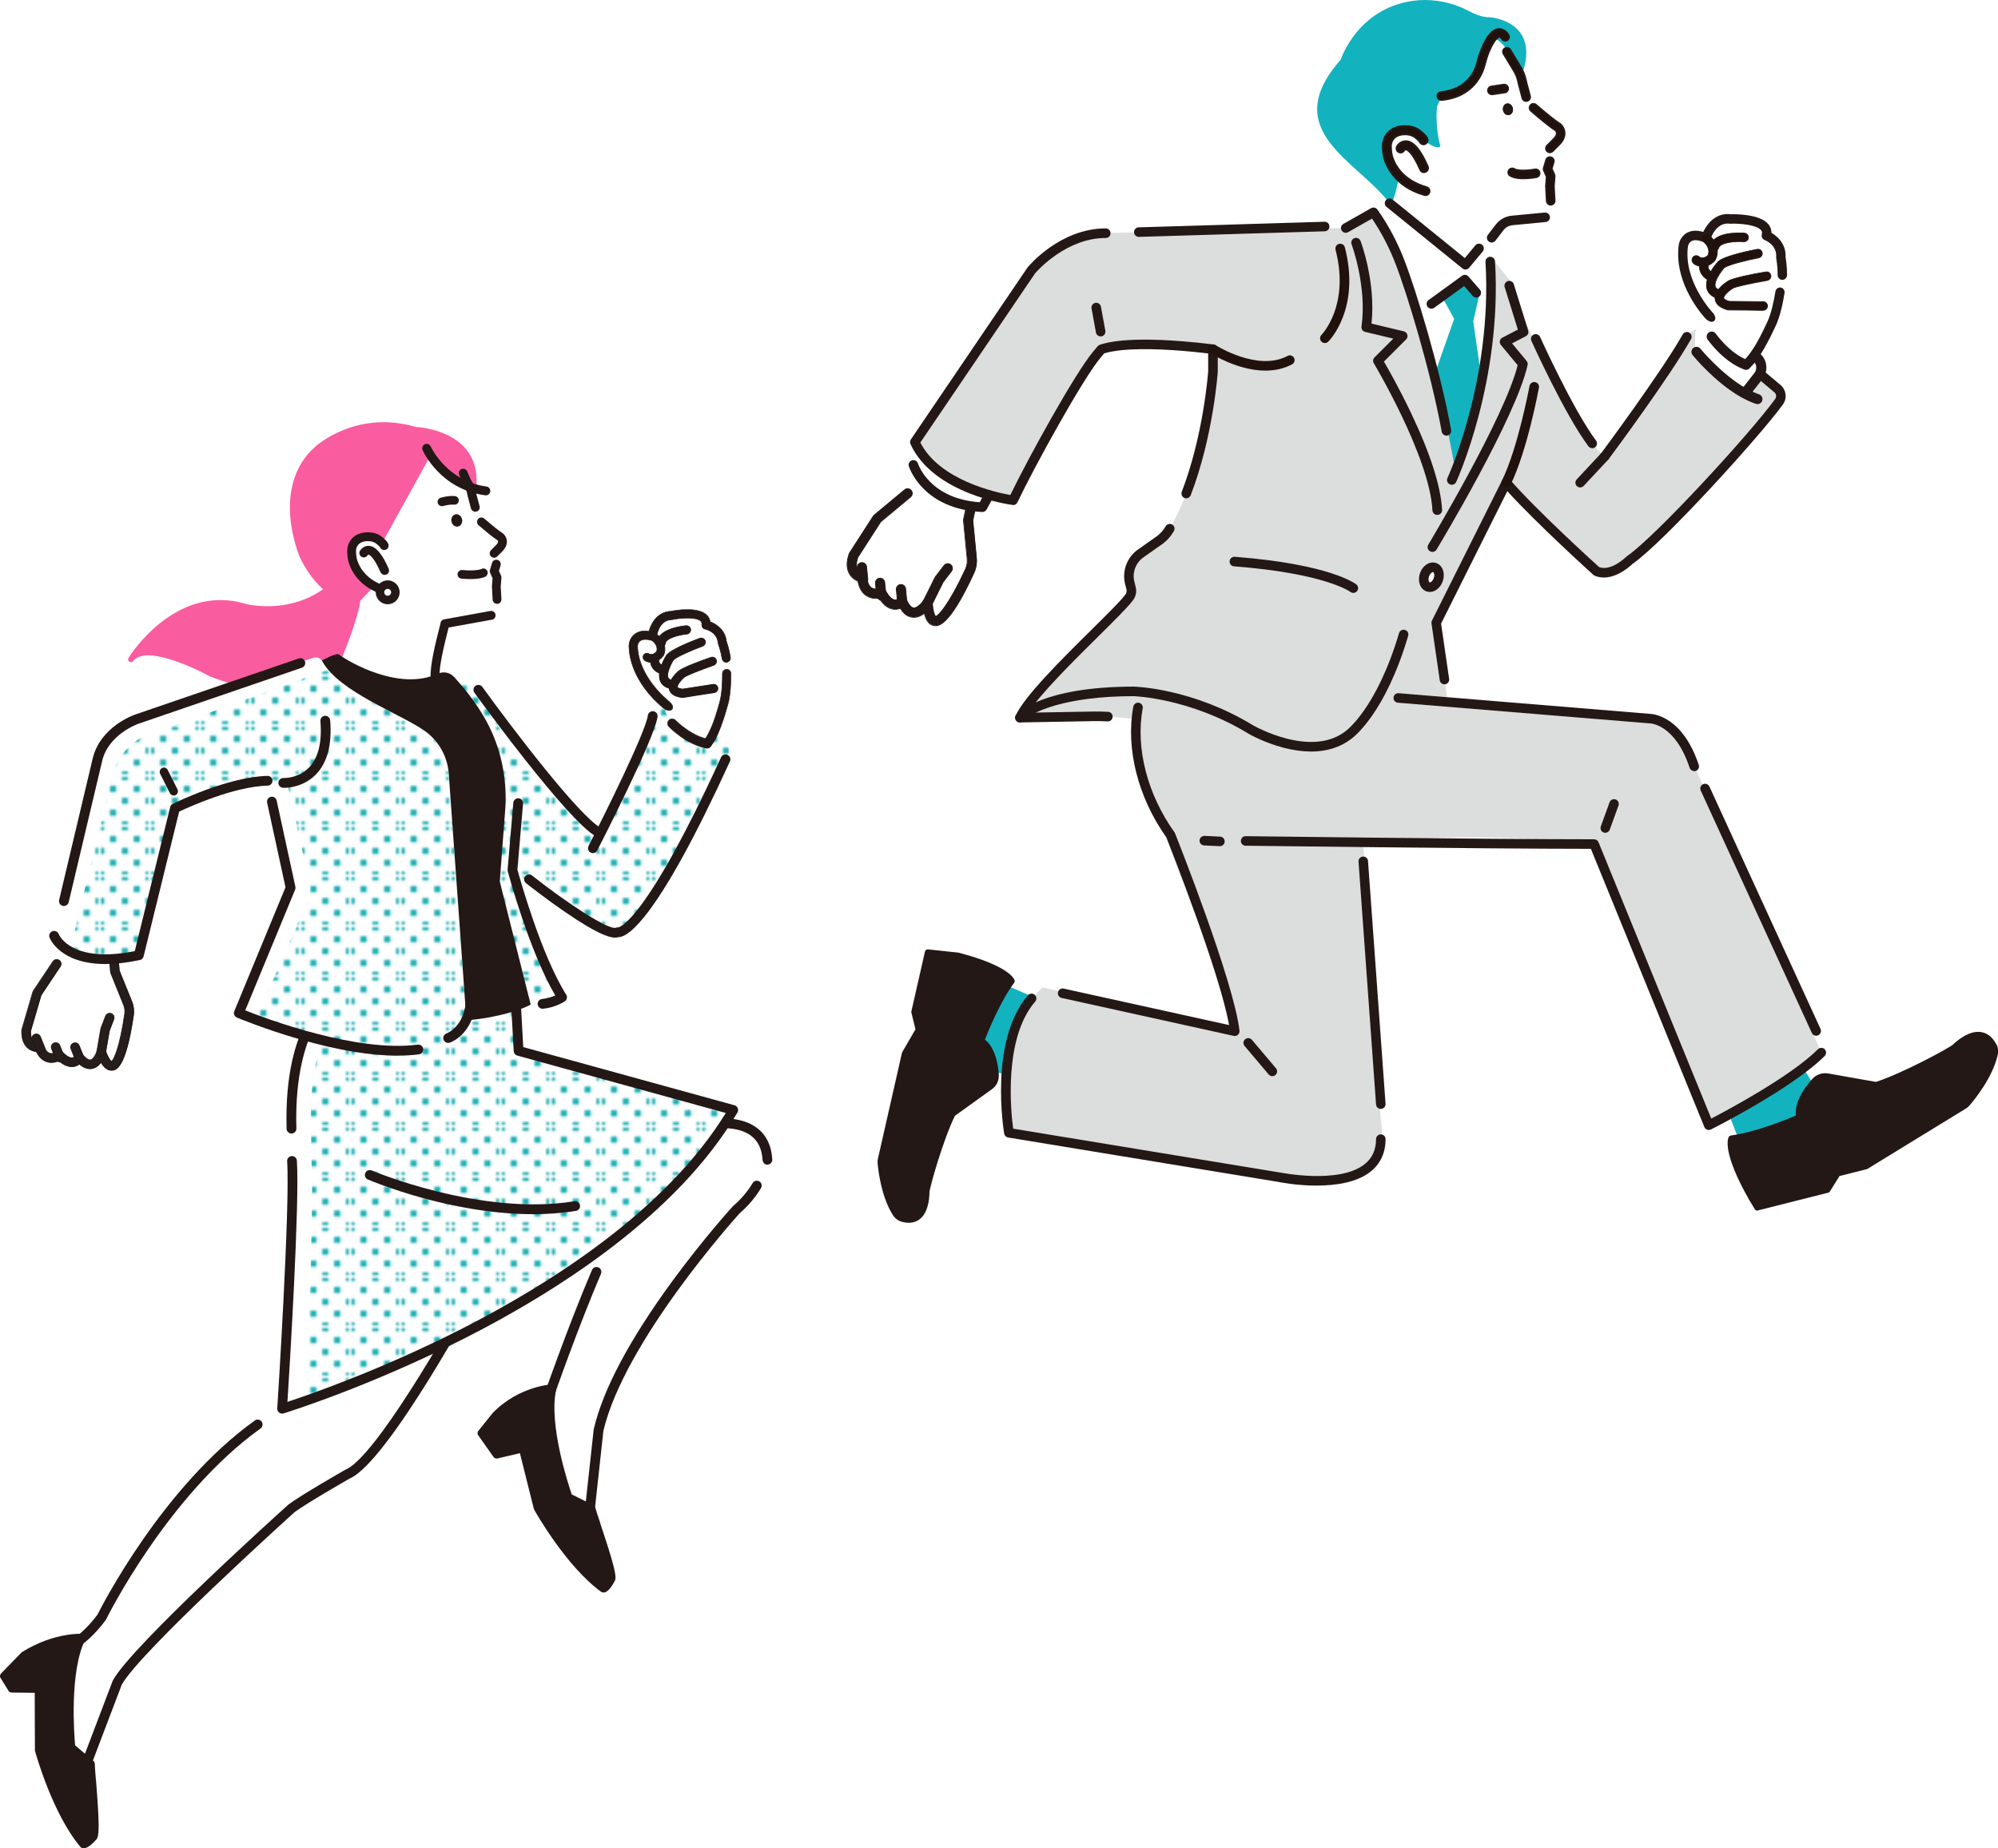 <?xml version="1.0" encoding="UTF-8"?>
<svg id="_レイヤー_2" data-name="レイヤー 2" xmlns="http://www.w3.org/2000/svg" width="400.02" height="370" xmlns:xlink="http://www.w3.org/1999/xlink" viewBox="0 0 400.02 370">
  <defs>
    <style>
      .cls-1 {
        fill: #251e1c;
      }

      .cls-1, .cls-2, .cls-3, .cls-4, .cls-5, .cls-6, .cls-7, .cls-8, .cls-9, .cls-10, .cls-11 {
        stroke-width: 0px;
      }

      .cls-2 {
        fill: #231815;
      }

      .cls-3 {
        fill: #13b2bf;
      }

      .cls-4 {
        fill: #21110d;
      }

      .cls-5 {
        fill: none;
      }

      .cls-6 {
        fill: url(#_新規パターンスウォッチ_8);
      }

      .cls-7 {
        fill: #1eaeb2;
      }

      .cls-8 {
        fill: #fff;
      }

      .cls-9 {
        fill: #dcdddd;
      }

      .cls-10 {
        fill: #fa5ca0;
      }

      .cls-11 {
        fill: #20110d;
      }
    </style>
    <pattern id="_新規パターンスウォッチ_8" data-name="新規パターンスウォッチ 8" x="0" y="0" width="16.14" height="16.14" patternTransform="translate(-3981.73 -3806.31) scale(.59)" patternUnits="userSpaceOnUse" viewBox="0 0 16.14 16.14">
      <g>
        <rect class="cls-5" width="16.14" height="16.14"/>
        <path class="cls-7" d="M16.14,17.35c.67,0,1.21-.54,1.21-1.21s-.54-1.21-1.21-1.21-1.21.54-1.21,1.21.54,1.21,1.21,1.21Z"/>
        <path class="cls-7" d="M8.07,17.35c.67,0,1.21-.54,1.21-1.21s-.54-1.21-1.21-1.21-1.21.54-1.21,1.21.54,1.21,1.21,1.21Z"/>
        <path class="cls-7" d="M0,17.35c.67,0,1.21-.54,1.21-1.21s-.54-1.21-1.21-1.21-1.21.54-1.21,1.21.54,1.21,1.21,1.21Z"/>
        <path class="cls-7" d="M16.14,9.28c.67,0,1.21-.54,1.21-1.21s-.54-1.21-1.21-1.21-1.21.54-1.21,1.21.54,1.21,1.21,1.21Z"/>
        <path class="cls-7" d="M8.07,9.28c.67,0,1.21-.54,1.21-1.21s-.54-1.21-1.21-1.21-1.21.54-1.21,1.21.54,1.21,1.21,1.21Z"/>
        <path class="cls-7" d="M0,9.28c.67,0,1.21-.54,1.21-1.21s-.54-1.21-1.21-1.21-1.21.54-1.21,1.21.54,1.21,1.21,1.21Z"/>
        <path class="cls-7" d="M16.14,1.21c.67,0,1.21-.54,1.21-1.21s-.54-1.21-1.21-1.21-1.21.54-1.21,1.21.54,1.21,1.21,1.21Z"/>
        <path class="cls-7" d="M8.07,1.21c.67,0,1.21-.54,1.21-1.21s-.54-1.21-1.21-1.21-1.21.54-1.21,1.21.54,1.21,1.21,1.21Z"/>
        <path class="cls-7" d="M0,1.21c.67,0,1.21-.54,1.21-1.21S.67-1.21,0-1.21-1.21-.67-1.21,0-.67,1.21,0,1.21Z"/>
        <path class="cls-7" d="M-8.07,1.21c.67,0,1.21-.54,1.21-1.21s-.54-1.21-1.21-1.21-1.21.54-1.21,1.21.54,1.21,1.21,1.21Z"/>
        <path class="cls-7" d="M-8.07,0"/>
        <path class="cls-7" d="M4.03,13.31c.67,0,1.21-.54,1.21-1.21s-.54-1.21-1.21-1.21-1.21.54-1.21,1.21.54,1.21,1.21,1.21Z"/>
        <path class="cls-7" d="M12.1,13.31c.67,0,1.21-.54,1.21-1.21s-.54-1.21-1.21-1.21-1.21.54-1.21,1.21.54,1.21,1.21,1.21Z"/>
        <circle class="cls-7" cx="4.03" cy="4.03" r="1.21"/>
        <circle class="cls-7" cx="12.1" cy="4.03" r="1.21"/>
        <circle class="cls-7" cx="-4.03" cy="4.03" r="1.21" transform="translate(-.23 -.22) rotate(-3.17)"/>
        <path class="cls-7" d="M-4.03,4.03"/>
      </g>
    </pattern>
  </defs>
  <g id="_レイヤー_1-2" data-name="レイヤー 1">
    <g>
      <g>
        <g>
          <path class="cls-8" d="M20.36,323.73s14.33-29.28,36.13-41.74l12.46-18.69,26.79-6.23s-18.69,34.88-26.16,38c0,0-8.72,4.98-11.21,6.85,0,0-31.15,28.03-34.88,34.88l-7.68,20.17s-11.84-21.8-4.98-26.16c0,0,4.61-.44,9.54-7.09Z"/>
          <path class="cls-2" d="M15.8,357.97c-.36,0-.69-.19-.86-.51-1.26-2.31-12.06-22.74-4.65-27.46.13-.08.28-.13.43-.15.03,0,4.25-.54,8.8-6.63.81-1.62,13.05-25.64,31.5-38.86.44-.32,1.05-.21,1.37.23.31.44.21,1.05-.23,1.37-18.6,13.33-30.8,37.97-30.92,38.22-.03.05-.06.1-.09.15-4.51,6.08-8.84,7.24-9.96,7.44-3.83,2.82.38,14.73,4.47,22.85l6.9-18.14s.03-.08.06-.12c3.77-6.92,33.81-33.99,35.09-35.14.02-.02.04-.04.07-.06,2.51-1.88,10.96-6.71,11.31-6.92.04-.02.07-.04.11-.05,5.87-2.45,20.52-27.94,25.68-37.56.26-.48.85-.66,1.33-.4.48.26.66.85.4,1.33-.77,1.43-18.85,35.05-26.59,38.41-.7.4-8.66,4.97-11.03,6.73-1.17,1.05-30.91,27.91-34.61,34.54l-7.65,20.11c-.14.36-.47.6-.85.63-.02,0-.04,0-.07,0Z"/>
          <path class="cls-8" d="M109.43,280.75s12.46-36.13,18.06-41.11l13.08-14.33s12.46-3.11,13.08,6.85c0,0-1.02,5.53-6.23,9.97,0,0-23.25,25.47-27.61,44.15l-1.87,17.13s-4.78,7.24-8.52-22.66Z"/>
          <path class="cls-2" d="M116.63,305.17c-.17,0-.35-.02-.53-.06-1.17-.27-4.75-1.11-7.64-24.23-.02-.15,0-.3.05-.44.05-.14,5-14.47,10.01-26.21.21-.5.79-.73,1.28-.52.5.21.73.79.52,1.28-4.65,10.9-9.25,24.04-9.88,25.87,2.58,20.45,5.54,22.2,6.11,22.34.19.05.36-.07.47-.18l1.84-16.83s.01-.08.02-.12c1.84-7.88,7.09-17.78,15.6-29.44,6.32-8.65,12.18-15.09,12.24-15.15.03-.03.06-.06.09-.09,1.09-.93,2.08-1.98,2.93-3.14.34-.46.66-.93.95-1.42.28-.46.88-.61,1.34-.33.46.28.61.88.33,1.34-.32.53-.68,1.06-1.05,1.57-.93,1.26-2,2.41-3.18,3.42-1.09,1.2-23.12,25.76-27.33,43.62l-1.86,17.07c-.02.15-.07.3-.16.43-.32.49-1.1,1.21-2.14,1.21Z"/>
          <path class="cls-2" d="M153.66,233.15c-.51,0-.94-.4-.98-.92-.14-2.24-.92-3.85-2.37-4.92-3.43-2.51-9.44-1.06-9.5-1.05-.52.13-1.06-.19-1.19-.71-.13-.52.19-1.06.71-1.19.28-.07,6.95-1.69,11.12,1.36,1.93,1.41,3,3.56,3.17,6.38.03.54-.38,1-.92,1.04-.02,0-.04,0-.06,0Z"/>
          <path class="cls-2" d="M120.15,304.8c-.46-1.38-.9-2.69-.96-2.98-.05-.22-.19-.41-.4-.51l-4.32-2.15c-.69-2-4.71-14.18-3.09-21.14.05-.2,0-.41-.1-.58-.11-.17-.29-.29-.49-.32-.28-.05-6.94.35-12.15,5.74-.04.04-.08.09-.11.14l-2.82,3.51c-.15.25-.13.57.03.8l3.07,4.35c.18.25.48.37.78.3l4.5-1.06,2.79,11.14c.02.06.04.12.07.18.26.46,6.34,11.28,13.4,16.43.06.04.13.08.2.1.17.06.34.06.51.02.93-.23,1.75-1.78,2.05-2.35.43-.81-.21-3.31-2.98-11.62Z"/>
          <path class="cls-2" d="M19.19,356.22c-.12-1.45-.22-2.83-.21-3.12,0-.23-.09-.45-.26-.59l-3.68-3.12c-.19-2.1-1.17-14.89,2.07-21.27.09-.18.11-.39.04-.58-.07-.19-.21-.35-.4-.43-.26-.12-5.99-.37-12.34,3.61-.05.03-.1.07-.14.11l-4.06,4.18c-.2.21-.27.52-.16.79l1.58,2.55c.11.28.38.47.69.47l4.63.05.04,11.48c0,.07,0,.13.03.19.14.51,3.45,12.47,9.07,19.17.05.06.1.11.17.15.15.1.32.14.49.14.96,0,2.13-1.31,2.56-1.79.61-.68.59-3.26-.1-11.99Z"/>
          <path class="cls-8" d="M103.83,210.36l-.62-11.21s-14.95-4.36-36.13,0c0,0-9.34,4.98-8.72,26.79l.11,6.47c.62,9.34-1.98,49.59-1.98,49.59,0,0,67.27-20.56,90.32-59.8l-42.98-11.84Z"/>
          <path class="cls-6" d="M103.94,210.36l-.6-11.21s-12.5-4.36-32.75,0c0,0-8.93,4.98-8.34,26.79l.11,6.47c.6,9.34-1.21,47.63-1.21,47.63,0,0,63.61-18.59,85.64-57.83l-42.87-11.84Z"/>
          <path class="cls-2" d="M56.49,282.98c-.22,0-.43-.07-.61-.21-.25-.2-.39-.51-.37-.83.03-.4,2.59-40.29,1.98-49.47-.04-.54.37-1.01.91-1.04.54-.03,1.01.37,1.04.91.56,8.41-1.42,40.93-1.89,48.29,4.38-1.44,18.8-6.42,35.04-14.7,17.52-8.94,40.73-23.61,52.72-43.13l-41.74-11.49c-.41-.11-.69-.47-.72-.89l-.58-10.5c-3.1-.75-16.71-3.54-34.83.16-.45.29-2.36,1.65-4.2,4.94-1.95,3.51-4.22,9.98-3.9,20.89.02.54-.41.99-.95,1.01-.54,0-.99-.41-1.01-.95-.63-22.15,8.84-27.46,9.24-27.68.08-.04.17-.08.26-.1,21.17-4.36,35.98-.16,36.6.02.4.12.68.47.7.89l.58,10.51,42.3,11.65c.29.08.53.29.65.58.11.28.09.6-.06.86-12.03,20.48-36.11,35.77-54.2,44.99-19.55,9.97-36.51,15.2-36.68,15.25-.09.03-.19.04-.29.04Z"/>
          <path class="cls-2" d="M106.71,243.06c-16.61,0-32.29-6.62-33.06-6.95-.5-.21-.73-.79-.51-1.29.21-.5.79-.73,1.29-.51.22.09,21.77,9.2,40.57,6.16.53-.08,1.04.28,1.12.81.09.53-.28,1.04-.81,1.12-2.85.46-5.74.66-8.6.66Z"/>
          <path class="cls-8" d="M110.49,196.19s-7.89-18.91-8.51-31.37l-5.01-3.22-.59,16.73,3.53,21.17s6.9,3.62,12.63.14l-2.05-3.45Z"/>
          <path class="cls-8" d="M134.57,141.79c-1.51-.74-3.32-.01-3.9,1.56-2.73,7.45-10.87,23.23-10.87,23.23-4.2-1.66-18.64-22.42-18.64-22.42-.66-.72-1.14-1.48-1.49-2.18-.01-.02-.02-.04-.03-.07-1.64-3.26-4.72-5.56-8.29-6.34l-2.05-.45,8.92,32.77c5.32,10.48,23.48,18.97,23.48,18.97,2.86.7,5.41-2.86,5.41-2.86,4.55-4.39,15.28-25.93,18.58-32.68.56-1.15.16-2.53-.93-3.21l-10.2-6.33Z"/>
          <path class="cls-6" d="M110.49,196.19s-7.89-18.91-8.51-31.37l-5.01-3.22-.59,16.73,3.53,21.17s6.9,3.62,12.63.14l-2.05-3.45Z"/>
          <path class="cls-6" d="M134.57,141.79c-1.51-.74-3.32-.01-3.9,1.56-2.73,7.45-10.87,23.23-10.87,23.23-4.2-1.66-18.64-22.42-18.64-22.42-.66-.72-1.14-1.48-1.49-2.18-.01-.02-.02-.04-.03-.07-1.64-3.26-4.72-5.56-8.29-6.34l-2.05-.45,8.92,32.77c5.32,10.48,23.48,18.97,23.48,18.97,2.86.7,5.41-2.86,5.41-2.86,4.55-4.39,15.28-25.93,18.58-32.68.56-1.15.16-2.53-.93-3.21l-10.2-6.33Z"/>
          <g>
            <g>
              <path class="cls-8" d="M133.5,141.17s-6.54-4.9-6.73-11.83c0,0,0,0,0,0,0,0-.04-2.93,3.8-2.03.01,0,.02,0,.02-.01.04-.29.61-4.03,3.84-4.11,0,0,7.22-1.48,6.91,1.9,0,0,0,.02.01.02.23.05,2.99.69,3.24,3.5,0,0,0,0,0,0,0,.02.55,1.53.8,3.16.1.69.15,1.4.08,2.03,0,0,.02.4.02,1.04,0,1.51-.07,4.34-.65,6.17,0,0-1.93,6.67-3.3,7.84,0,0-5.85-1.89-8.34-6.3l.28-1.38Z"/>
              <g>
                <path class="cls-2" d="M134.01,140.49c-.06-.05-6.21-4.75-6.39-11.17,0,0,0,0,0,0,0-.12.06-.68.48-1.02.45-.35,1.24-.4,2.29-.15.24.05.49,0,.68-.13.2-.14.33-.36.36-.6.02-.14.44-3.31,3.02-3.38.05,0,.1,0,.15-.02,1.69-.34,4.71-.57,5.65.28.13.12.28.31.24.72-.04.44.25.83.69.92.1.02,2.37.5,2.57,2.74,0,.08.02.15.05.22,0,.01.51,1.41.74,2.9.07.44.43.77.84.77.25,0,.49-.11.65-.3.16-.19.23-.44.2-.68-.22-1.44-.65-2.76-.79-3.16-.29-2.67-2.53-3.7-3.26-3.97-.09-.56-.35-1.04-.78-1.42-1.81-1.63-6.2-.86-7.05-.69-3.1.12-4.16,3.03-4.42,3.99-1.21-.15-2.18.07-2.9.65-1.1.88-1.11,2.23-1.11,2.38.17,6.26,5.08,10.85,6.63,12.14,0,0,1.17,1.14,1.91.52,0,0,.68-.53-.45-1.54Z"/>
                <path class="cls-2" d="M133.95,142.27c-.68,0-1.4-.69-1.43-.72-1.51-1.26-6.47-5.89-6.65-12.18,0-.15,0-1.52,1.13-2.42.72-.58,1.69-.8,2.89-.66.27-.97,1.36-3.86,4.46-3.99.86-.17,5.27-.94,7.1.71.43.39.69.86.79,1.42.73.27,2.98,1.32,3.27,4,.13.36.57,1.7.79,3.16.04.26-.04.53-.21.73-.17.2-.42.32-.69.32h0c-.44,0-.83-.35-.9-.82-.23-1.49-.73-2.88-.74-2.89-.03-.07-.04-.15-.05-.23-.19-2.2-2.43-2.67-2.52-2.69-.46-.09-.78-.51-.73-.98.04-.39-.1-.57-.22-.68-.93-.83-3.93-.6-5.6-.26-.05.01-.1.02-.16.02-2.53.07-2.95,3.2-2.97,3.33-.03.26-.17.49-.38.64-.21.15-.48.2-.73.14-1.04-.25-1.81-.2-2.24.14-.4.32-.45.85-.46.97h0c.17,6.04,5.72,10.61,6.35,11.11.01,0,.02.02.02.02h0c.46.4.69.79.67,1.13,0,.32-.22.48-.23.49-.17.14-.36.2-.55.2ZM129.23,126.35c-.87,0-1.6.23-2.16.68-1.08.87-1.09,2.18-1.09,2.33.17,6.25,5.1,10.84,6.61,12.1.01.01,1.15,1.1,1.84.52,0,0,.18-.14.18-.41,0-.31-.21-.67-.64-1.04h-.02c-.64-.52-6.22-5.12-6.39-11.21,0,0,0,0,0-.01,0-.12.06-.71.5-1.06.46-.36,1.27-.42,2.34-.16.22.05.45,0,.64-.12.19-.13.31-.33.33-.56.02-.14.45-3.36,3.08-3.43.05,0,.1,0,.14-.02,1.7-.35,4.75-.57,5.7.29.14.13.3.33.26.77-.04.41.23.78.64.86.1.02,2.41.51,2.62,2.79,0,.07.02.14.04.2,0,.01.51,1.42.74,2.91.06.41.4.72.79.72h0c.23,0,.46-.1.61-.28.15-.18.22-.41.18-.64-.22-1.45-.66-2.78-.79-3.15-.3-2.66-2.55-3.68-3.23-3.93-.02,0-.03-.02-.04-.05-.09-.55-.34-1.02-.76-1.39-1.79-1.61-6.15-.85-7-.68-3.08.13-4.13,3.06-4.38,3.95,0,.03-.03.05-.06.04-.24-.03-.47-.04-.69-.04Z"/>
              </g>
              <g>
                <path class="cls-2" d="M145.64,134c-.25-.04-.5.03-.69.19-.19.16-.3.4-.3.65,0,1.47-.06,4.19-.61,5.92-1.15,4.2-1.94,5.71-2.77,7.08l.02,1.82s.07.02.11.03c.1.02.2.02.3,0,.15-.03.29-.09.41-.19,1.58-1.35,3.13-6.67,3.56-8.26.6-1.9.68-4.8.68-6.37,0-.44-.31-.81-.71-.88Z"/>
                <path class="cls-2" d="M141.56,149.76c-.06,0-.11,0-.17-.02-.04,0-.08-.02-.11-.03-.02,0-.04-.03-.04-.05l-.02-1.82s0-.02,0-.03c.83-1.37,1.6-2.84,2.76-7.07.54-1.72.61-4.43.6-5.9,0-.27.11-.52.32-.69.2-.17.47-.25.74-.21h0c.43.07.76.47.76.93,0,1.56-.07,4.47-.68,6.38-.44,1.6-1.99,6.92-3.58,8.29-.13.11-.28.18-.44.21-.05,0-.1.01-.15.01ZM141.36,149.62s.04,0,.06.01c.09.02.18.02.28,0,.14-.02.28-.09.38-.18,1.57-1.34,3.11-6.64,3.55-8.23.6-1.9.68-4.79.68-6.35,0-.41-.29-.76-.67-.82-.23-.04-.47.03-.65.18-.18.15-.28.37-.28.61,0,1.47-.06,4.2-.61,5.93-1.16,4.23-1.94,5.71-2.76,7.08l.02,1.76Z"/>
              </g>
              <g>
                <path class="cls-2" d="M129.55,132.44c-.68-.22-.81-.62-.81-.91,0-.43.37-.78.8-.77.19,0,.36.07.49.19.18.06.83.21,1.43-.56,0,0,0,0,0,0,.1-.31.31-1.42-1.24-2.37-.33-.2-.51-.62-.36-.98.19-.46.72-.63,1.13-.38,2.41,1.44,2.28,3.53,1.88,4.43-.02.04-.06.11-.09.15-.86,1.2-2.01,1.46-2.9,1.29-.12-.02-.23-.05-.34-.09ZM130.31,131.56h0s0,0,0,0ZM130.31,131.56s0,0,0,0t0,0ZM130.31,131.56h0s0,0,0,0ZM130.31,131.56s0,0,0,0t0,0ZM130.31,131.55s0,0,0,0c0,0,0,0,0,0ZM130.31,131.55s0,0,0,0c0,0,0,0,0,0ZM130.31,131.55s0,0,0,0c0,0,0,0,0,0ZM130.31,131.55s0,0,0,0c0,0,0,0,0,0ZM130.31,131.55s0,0,0,0c0,0,0,0,0,0ZM130.31,131.54s0-.01,0-.02c0,0,0,.01,0,.02ZM130.31,131.53s0,0,0,0c0,0,0,0,0,0ZM130.31,131.52s0,0,0,0c0,0,0,0,0,0ZM130.31,131.52s0,0,0,0c0,0,0,0,0,0Z"/>
                <path class="cls-2" d="M130.84,132.6c-.41.07-.75.03-.96,0-.12-.02-.24-.05-.35-.09-.71-.24-.86-.66-.85-.97,0-.47.4-.84.87-.84.19,0,.38.07.53.19.19.06.78.18,1.34-.54.1-.32.27-1.37-1.21-2.28-.37-.23-.54-.69-.39-1.07.1-.23.28-.41.52-.49.24-.08.49-.05.71.08,2.45,1.47,2.32,3.6,1.91,4.52l-.09.16c-.65.9-1.4,1.23-2.01,1.33ZM129.41,130.84c-.33.06-.59.34-.6.69,0,.27.12.63.76.84h0c.11.04.22.06.33.09.51.09,1.8.16,2.83-1.27l.09-.15c.39-.88.51-2.92-1.86-4.34-.18-.11-.4-.13-.6-.07-.2.07-.36.21-.44.42-.13.32.01.71.33.9,1.59.97,1.37,2.12,1.27,2.44,0,0,0,.02-.01.03-.63.81-1.31.65-1.5.58,0,0-.01,0-.02-.01-.13-.11-.29-.17-.45-.17-.04,0-.09,0-.13,0ZM130.32,131.63s-.03,0-.05-.01c-.01-.01-.02-.03-.03-.04,0,0,0,0,0,0,0,0,0,0,0,0,0,0,0,0,0,0,0,0,0,0,0,0,0,0,0,0,0,0,0,0,0-.01,0-.02,0,0,0-.01,0-.02,0-.01,0-.02.01-.03.02-.03.06-.04.09-.02.01.01.02.03.03.04,0,0,0,0,0,.01t0,0h0s0,0,0,0h0s0,.02,0,.03c0,0,0,0,0,0,0,.01,0,.03-.01.04-.01.02-.03.02-.04.03Z"/>
              </g>
              <g>
                <path class="cls-2" d="M132.25,129.41s.04,0,.06,0c.43.05.82-.26.87-.69.11-.96,2.54-1.69,4.28-1.85.39-.04.73-.34.76-.73.03-.49-.38-.88-.85-.84-.91.08-5.46.61-5.75,3.25-.05.41.24.78.64.86Z"/>
                <g>
                  <path class="cls-2" d="M132.54,129.48c-.07.01-.15.01-.23,0-.02,0-.04,0-.06,0h0c-.44-.08-.74-.49-.69-.93.29-2.68,4.89-3.22,5.81-3.31.25-.02.49.07.67.24.18.17.27.42.25.67-.03.41-.38.75-.82.79-1.71.16-4.12.87-4.22,1.79-.04.39-.34.69-.71.75ZM136.37,125.5c-1.64.27-4.46,1.03-4.68,3.06-.04.37.21.72.58.78h0s.04,0,.05,0c.39.04.75-.24.79-.64.11-1.04,2.66-1.75,4.34-1.91.37-.03.67-.32.7-.67.01-.22-.06-.42-.21-.56-.15-.15-.36-.22-.56-.2-.19.02-.56.05-1.01.13Z"/>
                  <path class="cls-2" d="M132.4,129.55s-.07,0-.1,0c-.02,0-.05,0-.07-.01-.47-.09-.79-.52-.74-.99.3-2.72,4.93-3.27,5.86-3.36.27-.02.53.07.72.25.19.19.29.45.27.71-.03.44-.4.8-.87.85-1.64.15-4.08.86-4.17,1.74-.04.4-.35.73-.75.8h0s-.1.01-.15.01ZM137.44,125.3s-.05,0-.07,0c-.91.08-5.47.62-5.76,3.25-.05.41.24.79.64.87.02,0,.04,0,.06,0,.07,0,.14,0,.22,0h0c.35-.06.62-.34.66-.7.11-1,2.62-1.69,4.28-1.84.41-.04.74-.36.76-.74.02-.23-.07-.46-.24-.62-.15-.15-.35-.23-.55-.23ZM132.4,129.42s-.05,0-.08,0c-.02,0-.04,0-.06,0-.4-.07-.67-.45-.63-.85.23-2.06,3.06-2.83,4.73-3.11h0c.47-.08.83-.11,1.01-.13.22-.02.45.06.61.22.16.16.25.38.23.61-.02.37-.35.69-.75.72-.92.09-1.95.32-2.75.62-.67.26-1.49.68-1.55,1.24-.04.4-.38.69-.77.69ZM136.38,125.56c-1.64.27-4.42,1.02-4.64,3.01-.04.34.2.66.53.72.02,0,.03,0,.05,0,.36.04.69-.22.73-.58.07-.62.92-1.07,1.62-1.33.8-.31,1.84-.54,2.78-.63.34-.03.62-.3.64-.61.01-.2-.06-.38-.2-.52-.14-.13-.33-.2-.52-.19-.18.02-.54.05-1,.13h0Z"/>
                </g>
              </g>
              <g>
                <path class="cls-2" d="M134.25,137.78c.14.03.29.05.46.06.4.03.8-.21.88-.61.11-.48-.25-.92-.71-.95-.62-.04-1-.22-1.15-.52-.43-.86.49-2.79,1.04-3.64,0,0,0,0,0,0,.63-.68,3.76-2.03,5.85-2.8.37-.14.63-.52.55-.91-.1-.48-.6-.74-1.04-.58-.92.34-5.55,2.08-6.59,3.31-.02.02-.04.05-.06.08-.22.34-2.1,3.34-1.15,5.24.25.5.79,1.1,1.92,1.32Z"/>
                <g>
                  <path class="cls-2" d="M134.94,137.89c-.08.01-.16.02-.24,0-.16-.01-.32-.03-.46-.06h0c-1.18-.22-1.72-.86-1.97-1.35-.97-1.94.94-4.97,1.16-5.31.02-.03.04-.06.06-.08,1.05-1.25,5.69-2.99,6.61-3.33.23-.08.49-.07.71.05.22.12.37.33.42.57.09.41-.17.83-.59.99-2.04.75-5.2,2.11-5.82,2.78-.51.8-1.44,2.74-1.03,3.57.14.28.51.44,1.1.48.25.02.47.14.62.34.15.2.2.45.15.7-.07.34-.36.59-.72.65ZM140.27,127.86s-.09.02-.13.03c-.92.34-5.53,2.07-6.56,3.29-.02.02-.04.05-.05.07-.22.33-2.09,3.3-1.15,5.18.23.47.75,1.07,1.88,1.28h0c.14.03.29.05.45.06.38.03.74-.21.81-.55.05-.21,0-.42-.13-.59-.13-.17-.32-.27-.52-.29-.64-.04-1.04-.23-1.21-.55-.47-.95.62-3.04,1.04-3.71,0,0,.01-.01.01-.02.67-.72,3.95-2.1,5.87-2.81.36-.13.58-.49.5-.83-.04-.21-.17-.38-.36-.49-.14-.08-.31-.11-.47-.08Z"/>
                  <path class="cls-2" d="M134.78,137.96s-.06,0-.08,0c-.16-.01-.32-.03-.47-.06-1.21-.22-1.76-.87-2.01-1.38-.98-1.97.94-5.02,1.16-5.37.02-.03.04-.06.07-.09,1.06-1.26,5.72-3.01,6.64-3.35.25-.09.52-.07.75.06.23.13.39.35.45.61.09.44-.18.89-.62,1.05-2.04.75-5.18,2.1-5.8,2.76-.5.79-1.42,2.7-1.02,3.5.13.26.48.41,1.05.45.26.02.5.15.66.36.16.21.22.48.16.74-.08.36-.38.63-.76.69h0c-.06,0-.11.01-.17.01ZM134.94,137.89h0,0ZM140.39,127.77c-.09,0-.18.02-.27.05-.92.34-5.55,2.08-6.59,3.31-.02.02-.04.05-.06.08-.22.34-2.11,3.34-1.15,5.25.24.48.77,1.11,1.93,1.32.15.03.3.05.46.06.07,0,.15,0,.22,0h0c.34-.06.6-.29.67-.6.05-.23,0-.46-.14-.65-.14-.19-.35-.3-.58-.32-.61-.04-.99-.21-1.14-.51-.42-.84.51-2.81,1.03-3.62.64-.68,3.8-2.05,5.85-2.8.39-.14.63-.54.55-.92-.05-.23-.19-.42-.39-.54-.12-.07-.25-.1-.38-.1ZM134.77,137.83s-.05,0-.07,0c-.16-.01-.31-.03-.46-.06-1.15-.21-1.68-.83-1.92-1.31-.95-1.9.94-4.9,1.15-5.23.02-.03.04-.05.06-.08,1.03-1.23,5.66-2.97,6.58-3.31.04-.02.09-.03.14-.04.17-.03.35,0,.5.09.2.11.34.3.38.52.08.37-.15.76-.54.9-1.91.7-5.18,2.08-5.85,2.79-.42.66-1.51,2.74-1.04,3.66.15.3.54.48,1.16.52.22.01.43.13.57.31.14.18.19.41.14.63-.08.35-.42.6-.81.6ZM140.39,127.91s-.07,0-.11,0h0s-.08.02-.12.03c-.91.33-5.52,2.06-6.53,3.27-.02.02-.03.04-.05.07-.21.33-2.07,3.27-1.15,5.12.23.46.73,1.04,1.84,1.25.14.03.29.05.44.06.35.03.68-.2.75-.51.04-.19,0-.38-.12-.54-.12-.16-.29-.25-.48-.26-.66-.04-1.08-.24-1.25-.58-.48-.97.62-3.09,1.04-3.76,0-.01.02-.02.03-.03.67-.72,3.97-2.11,5.89-2.82.33-.12.53-.45.47-.77-.04-.19-.16-.35-.33-.45-.1-.05-.21-.08-.32-.08ZM140.27,127.86h0,0Z"/>
                </g>
              </g>
              <g>
                <path class="cls-2" d="M136.16,139.51c.13.02.27.04.41.06.07,0,.14,0,.21,0l2.91-.47,3.28-.5c.39-.06.7-.38.71-.77,0-.5-.43-.86-.9-.79l-6.12.95c-.78-.11-1.05-.32-1.08-.43-.11-.36.6-1.35,1.28-1.95.03-.03.06-.05.08-.08.4-.36,3.37-1.53,5.9-2.41.38-.13.64-.51.57-.9-.09-.48-.58-.75-1.03-.6-2.14.74-5.78,2.07-6.57,2.83-.41.36-2.2,2.06-1.72,3.58.24.76.94,1.26,2.09,1.47Z"/>
                <g>
                  <path class="cls-2" d="M142.99,138.66s0,0-.01,0l-3.28.5-2.91.47c-.08.01-.16.01-.23,0-.14-.02-.28-.04-.41-.06h0c-1.18-.22-1.9-.73-2.14-1.51-.49-1.57,1.37-3.32,1.74-3.65.8-.76,4.47-2.11,6.59-2.84.23-.08.49-.06.71.07.21.12.36.34.41.58.08.41-.18.83-.61.98-2.52.87-5.48,2.04-5.87,2.39-.02.02-.05.06-.08.08-.73.65-1.36,1.58-1.26,1.88.02.06.25.27,1.02.38l6.12-.95c.25-.04.5.03.69.2.19.16.3.4.29.66,0,.4-.33.76-.75.83ZM136.17,139.44c.13.02.26.04.41.06.06,0,.13,0,.2,0l2.91-.47,3.28-.5s0,0,.01,0c.36-.06.64-.36.64-.7,0-.22-.09-.42-.25-.56-.16-.14-.37-.2-.58-.17l-6.12.95s-.01,0-.02,0c-.76-.11-1.09-.32-1.14-.47-.13-.42.67-1.46,1.3-2.02.03-.02.05-.05.07-.08.42-.38,3.4-1.55,5.92-2.43.36-.13.59-.48.52-.83-.04-.21-.16-.39-.35-.49-.18-.1-.4-.13-.6-.06-2.11.73-5.77,2.07-6.55,2.81-.37.33-2.17,2.03-1.71,3.51.23.74.92,1.21,2.04,1.42h0Z"/>
                  <path class="cls-2" d="M136.66,139.7s-.07,0-.1,0c-.14-.02-.28-.04-.42-.06-1.2-.22-1.94-.75-2.19-1.55-.5-1.6,1.38-3.37,1.76-3.71.8-.77,4.49-2.12,6.61-2.85.25-.09.52-.06.75.07.23.13.39.36.44.62.08.44-.2.88-.65,1.04-2.52.87-5.47,2.04-5.85,2.38-.02.02-.05.05-.08.08-.77.68-1.32,1.57-1.25,1.82.02.04.24.23.96.34l6.11-.95c.27-.04.53.04.73.21.2.17.32.43.31.7,0,.43-.35.81-.8.89,0,0,0,0,0,0v-.06s0,.06,0,.06l-3.28.5-2.9.47s-.1.01-.15.01ZM142.62,131.58c-.09,0-.18.01-.26.04-2.12.73-5.78,2.07-6.57,2.83-.37.33-2.21,2.06-1.73,3.59.24.76.94,1.26,2.1,1.48.13.02.27.05.41.06.07,0,.15,0,.22,0l2.91-.47,3.28-.5.02.05v-.06c.39-.07.69-.4.69-.77,0-.24-.1-.46-.27-.61-.18-.15-.41-.22-.64-.18l-6.12.95s-.01,0-.02,0c-.77-.11-1.03-.32-1.06-.42-.11-.36.6-1.34,1.28-1.95.03-.03.06-.05.07-.08.4-.36,3.37-1.53,5.9-2.41.4-.14.65-.53.57-.91-.04-.23-.18-.43-.38-.54-.12-.07-.26-.11-.4-.11ZM136.66,139.57s-.06,0-.09,0c-.14-.02-.28-.04-.41-.06h0c-1.15-.21-1.85-.71-2.08-1.46-.47-1.52,1.35-3.24,1.72-3.57.79-.75,4.45-2.09,6.56-2.82.21-.07.45-.05.64.06.2.11.33.3.37.53.07.37-.17.75-.56.89-2.52.87-5.49,2.04-5.91,2.41-.02.02-.05.05-.08.08-.69.61-1.4,1.6-1.28,1.96.03.1.3.32,1.09.43l6.13-.95c.22-.03.45.03.62.18.17.15.27.37.27.6,0,.37-.3.69-.69.76l-3.29.5-2.91.47s-.08,0-.12,0ZM136.18,139.39c.13.02.27.04.4.06.06,0,.12,0,.18,0l2.91-.47,3.28-.5c.34-.06.6-.33.6-.64,0-.2-.08-.39-.23-.51-.15-.13-.34-.18-.53-.15l-6.12.95s-.02,0-.04,0c-.79-.11-1.13-.34-1.18-.51-.14-.46.69-1.53,1.32-2.08.02-.02.05-.05.07-.07.43-.39,3.37-1.55,5.95-2.44.34-.12.55-.44.49-.76-.04-.19-.15-.36-.32-.45-.17-.1-.37-.12-.55-.05-2.11.73-5.75,2.06-6.52,2.8-.36.32-2.14,2-1.69,3.46.22.71.89,1.18,2,1.38h0Z"/>
                </g>
              </g>
              <g>
                <path class="cls-2" d="M132.52,134.86c.42.08.83-.2.91-.62.08-.42-.19-.83-.62-.92-.1-.02-.93-.23-1-1.05-.04-.46-.48-.8-.95-.7-.4.09-.65.5-.61.91.18,1.57,1.55,2.24,2.25,2.37,0,0,0,0,0,0Z"/>
                <g>
                  <path class="cls-2" d="M132.81,134.93c-.09.02-.19.02-.29,0,0,0,0,0,0,0v-.07s0,.07,0,.07c-.72-.14-2.12-.82-2.31-2.43-.05-.46.24-.89.66-.99.24-.05.49,0,.68.15.2.14.32.37.34.61.07.78.86.97.95.99.46.09.76.54.67,1-.07.36-.36.62-.7.68ZM130.92,131.63s-.02,0-.04,0c-.36.08-.6.45-.56.84.18,1.53,1.52,2.19,2.2,2.32v.07s0-.07,0-.07c.39.07.76-.18.84-.57.07-.39-.18-.76-.56-.84-.1-.02-.98-.24-1.05-1.11-.02-.2-.12-.39-.29-.51-.16-.12-.35-.16-.54-.13Z"/>
                  <path class="cls-2" d="M132.67,135c-.05,0-.11,0-.16-.01,0,0,0,0,0,0-.73-.14-2.17-.84-2.35-2.48-.06-.49.25-.95.71-1.05.25-.06.52,0,.73.16.21.15.34.39.37.65.07.74.82.92.9.94.49.1.81.57.71,1.06-.07.37-.37.66-.74.72h0s-.1.01-.15.01ZM132.81,134.93h0,0ZM132.58,134.88c.07,0,.14,0,.22,0,.33-.05.59-.31.65-.63.08-.43-.2-.84-.62-.93-.09-.02-.92-.22-1-1.04-.02-.23-.14-.43-.32-.57-.18-.14-.42-.19-.64-.14-.39.08-.67.49-.62.92.18,1.54,1.49,2.21,2.21,2.37v-.02c-.71-.16-2.01-.83-2.19-2.36-.05-.42.22-.82.6-.9.01,0,.03,0,.04,0h0c.21-.03.42.02.59.14.18.13.29.34.31.56.07.83.91,1.04,1.01,1.06.42.08.69.49.61.91-.08.4-.45.67-.85.62h0s0,.01,0,.01h0ZM132.54,134.74s0,0,0,0c.36.07.7-.17.77-.52.07-.35-.16-.7-.52-.77-.1-.02-1.02-.25-1.1-1.16-.02-.19-.11-.36-.27-.47-.14-.11-.32-.15-.5-.12h0s-.02,0-.03,0c-.33.07-.55.41-.51.78.17,1.5,1.48,2.14,2.15,2.27,0,0,0,0,0,0Z"/>
                </g>
              </g>
            </g>
            <g>
              <path class="cls-2" d="M141.71,149.76c-.1.02-.21.02-.32,0-4-.76-7.33-4.16-7.47-4.3-.35-.36-.34-.94.02-1.29.36-.35.94-.34,1.29.02h0s3.32,3.38,6.92,3.84c.66.84.2,1.63-.44,1.73Z"/>
              <path class="cls-2" d="M141.56,149.83c-.06,0-.12,0-.18-.02-4.03-.76-7.36-4.17-7.5-4.32-.37-.39-.36-1,.02-1.37.39-.37,1-.36,1.37.02.13.14,3.35,3.37,6.88,3.83.02,0,.03,0,.04.02.43.55.36,1,.27,1.22-.12.32-.41.55-.75.61h0c-.05,0-.11.01-.16.01ZM134.58,143.96c-.21,0-.43.08-.6.24-.34.33-.35.87-.02,1.21.14.14,3.45,3.53,7.44,4.28.1.02.2.02.3,0h0c.3-.05.55-.26.66-.54.13-.34.04-.72-.24-1.09-3.56-.47-6.79-3.72-6.93-3.86-.17-.17-.39-.26-.62-.26Z"/>
            </g>
          </g>
          <g>
            <path class="cls-10" d="M26.22,132s8.93-14.78,22.89-10.52c0,0,14.91,4.01,22.85-11.29,0,0,10.61,39.64-29.69,24.71,0,0-12.9-7.19-16.04-2.9Z"/>
            <path class="cls-10" d="M57.84,138.83c-4.4,0-9.67-1.13-15.78-3.4-.03-.01-.05-.02-.08-.04-3.46-1.93-12.97-6.24-15.3-3.06-.18.25-.53.31-.78.14-.26-.17-.33-.51-.17-.78.09-.15,9.33-15.12,23.55-10.78.02,0,3.67.96,8.22.07,6.06-1.18,10.75-4.91,13.95-11.07.11-.21.34-.33.57-.31.24.03.43.19.49.42.19.71,4.56,17.5-3.85,25.17-2.66,2.42-6.27,3.63-10.82,3.63ZM42.5,134.37c11.97,4.43,20.51,4.42,25.38-.02,6.52-5.94,4.7-18.33,3.84-22.56-8.21,13.97-22.62,10.28-22.77,10.24-10.16-3.1-17.65,4.32-20.72,8.15,1.77-.35,4.24.02,7.37,1.11,3.45,1.2,6.5,2.86,6.89,3.08Z"/>
          </g>
          <g>
            <path class="cls-10" d="M93.79,90.56c-3.22-4.71-10.21-5.08-10.53-5.09-6.2-1.83-11.32-.68-14.52.61-3.47,1.39-5.51,3.25-5.53,3.26-4.8,4.14-5.42,9.92-5.1,14.04.35,4.46,1.85,7.99,1.86,8.02,2.01,4.39,4.91,7,7.06,8.44l7.03.79,9.58-4.93h.02s10.52-13.07,10.52-13.07v-.02c1.78-5.02,1.64-9.08-.39-12.05Z"/>
            <path class="cls-8" d="M99.73,109.9c.17-.06.36-.13.51-.27.5-.48.51-.93.37-1.5-.12-.48-1.92-2.1-2.22-2.34-1.1-.89-2.46-2.21-2.72-3.46-.02-.08-.03-.13-.09-.14-.01,0-.05,0-.08.02-.05-.08-.1-.31-.13-.42-.01-.05-.02-.09-.03-.12-1-3.85-2.69-7.19-2.9-7.24h-.05s-.03.03-.03.03c-.03.04-.06.07.16.54.57,1.27.49,1.6.38,1.67-.36.28-2.1-1.11-3.5-2.23-2.03-1.63-3.3-2.59-3.75-2.26h-.01s-9.46,17.1-9.46,17.1l-3.33,4.31c-.05.1.06.31,1.18,2.05.41.64.92,1.43.98,1.58l-2.92,3.1.04.05s-.49,4.22-4.84,14.01h0l-1.27.18c.09.09,11.72,8.06,24.02,9.68.02,0,.04,0,.05,0,.08,0,.13-.03.16-.08.1-.16-.1-.49-.59-1.27-.29-.46-.65-1.03-1.01-1.68-.99-1.82-1.46-3.43-1.43-4.93l.63-9.33c.08-.68,1.75-2.13,2.43-2.25l6.2-.9c1.58-.24,2.6-.73,3.03-1.46.27-.46.3-1.01.09-1.61-.26-.73-.39-1.55-.39-2.43v-.53c0-.41.09-.85.25-1.33.23-.69.07-1.36-.1-1.8-.13-.32-.14-.7-.05-1.06.25-.94-.12-1.55-.14-1.58-.33-.56-.43-1.04-.29-1.41.16-.43.59-.64.83-.72Z"/>
            <g>
              <path class="cls-8" d="M76.91,109.22s-.06-.3-1.02-1.07c-.54-.43-1.21-.65-1.89-.7-1.14-.08-3.03.17-3.54,2.18-.16.61-.03,1.94.14,2.55.48,1.7,2.06,4.77,6.64,6.08l-.34-9.04Z"/>
              <g>
                <path class="cls-2" d="M77.25,118.95c-.06,0-.13,0-.19-.03-5.18-1.48-6.7-5.08-7.11-6.55-.19-.69-.34-2.13-.15-2.9.46-1.83,2.05-2.84,4.25-2.69.87.06,1.66.35,2.27.84.78.62,1.19,1.11,1.26,1.48.07.37-.17.73-.55.8-.33.06-.66-.13-.77-.44-.04-.06-.21-.3-.8-.77-.4-.32-.92-.51-1.51-.55-.88-.06-2.43.08-2.83,1.66-.11.45-.02,1.64.14,2.2.35,1.26,1.65,4.32,6.17,5.61.36.1.57.48.47.85-.09.3-.36.5-.66.5ZM76.24,109.35h0s0,0,0,0ZM76.24,109.35s0,0,0,0c0,0,0,0,0,0ZM76.24,109.35s0,0,0,0c0,0,0,0,0,0Z"/>
                <path class="cls-2" d="M77.25,119.15c-.08,0-.16-.01-.24-.03-5.28-1.51-6.83-5.18-7.25-6.7-.19-.7-.36-2.17-.15-3,.49-1.94,2.16-3,4.46-2.85.91.06,1.74.37,2.39.89.83.66,1.25,1.17,1.33,1.6.04.23,0,.47-.14.66-.13.2-.34.33-.57.37-.42.08-.83-.15-.99-.54-.04-.06-.22-.29-.75-.71-.37-.29-.85-.47-1.4-.5-.82-.06-2.25.07-2.62,1.51-.11.42,0,1.57.14,2.09.34,1.22,1.61,4.2,6.03,5.47.47.13.74.63.61,1.1-.11.38-.46.64-.85.64ZM73.63,106.96c-1.88,0-3.22.94-3.63,2.55-.18.73-.04,2.14.15,2.8.4,1.44,1.89,4.96,6.97,6.41.25.07.52-.08.59-.33.07-.26-.08-.52-.33-.59-4.61-1.32-5.95-4.46-6.31-5.75-.17-.59-.26-1.82-.14-2.3.44-1.73,2.09-1.88,3.04-1.82.63.04,1.19.25,1.62.59.35.28.56.48.69.62,0,0,0,0,0,0,.09.02.16.1.16.2h0s.03.06.04.1c.1.18.3.28.51.25.13-.02.24-.1.31-.2.07-.11.1-.23.08-.36-.06-.32-.46-.77-1.19-1.36-.59-.47-1.33-.75-2.16-.8-.14,0-.27-.01-.4-.01Z"/>
              </g>
            </g>
            <g>
              <path class="cls-2" d="M87.1,136.3c-.36,0-.66-.28-.68-.64-.16-2.46,1.11-7.44,1.72-9.83.11-.44.22-.85.25-1,.01-.31.24-.58.55-.65l9.26-1.68c.37-.07.73.16.81.54.07.37-.16.73-.54.81l-8.82,1.59c-.05.19-.11.43-.18.73-.55,2.14-1.83,7.16-1.68,9.4.03.38-.26.7-.64.73-.02,0-.03,0-.05,0Z"/>
              <path class="cls-2" d="M87.1,136.5c-.47,0-.85-.36-.88-.83-.17-2.49,1.11-7.49,1.72-9.89.11-.43.22-.84.25-.99.01-.38.3-.72.71-.8l9.26-1.68c.48-.1.95.22,1.04.69.05.23,0,.47-.13.67-.13.2-.33.33-.56.38l-8.69,1.57c-.04.15-.08.32-.13.53l-.02.07c-.54,2.13-1.82,7.13-1.67,9.34.02.24-.06.46-.22.64-.16.18-.37.29-.61.3h-.06ZM98.32,122.69s-.06,0-.09,0l-9.26,1.68c-.22.04-.37.23-.38.45-.03.18-.14.6-.25,1.04-.61,2.38-1.87,7.34-1.71,9.77.02.25.23.45.48.45h.03c.13,0,.25-.07.33-.16.08-.1.13-.22.12-.35-.15-2.28,1.13-7.32,1.68-9.47l.02-.07c.07-.27.12-.48.16-.65.02-.08.08-.14.16-.15l8.82-1.59c.12-.02.23-.1.3-.2.07-.11.1-.24.07-.36-.05-.23-.25-.39-.47-.39Z"/>
            </g>
            <g>
              <path class="cls-2" d="M100.57,106.94s-.05-.04-.07-.05c-.61-.36-1.94-1.43-3.67-2.92-.28-.24-.71-.21-.96.07-.24.28-.21.71.07.96,1.02.88,2.86,2.44,3.8,3.02.06.06.18.21.18.42,0,.28-.2.62-.6.99l-.88.88c-.26.26-.26.69,0,.96.13.13.3.2.48.2s.35-.07.48-.2l.85-.85c.7-.65,1.05-1.34,1.03-2.04-.03-.87-.63-1.38-.7-1.43Z"/>
              <path class="cls-2" d="M98.92,111.65c-.23,0-.46-.09-.62-.26-.34-.34-.34-.9,0-1.25l.88-.88c.35-.33.54-.62.54-.84,0-.12-.07-.22-.11-.26-.96-.6-2.79-2.15-3.8-3.02-.18-.15-.29-.37-.3-.6-.02-.23.06-.46.21-.64.15-.18.37-.28.6-.3.24-.02.46.06.64.21,1.72,1.48,3.04,2.54,3.64,2.9.03.02.07.04.1.07.08.06.75.63.78,1.58.03.76-.34,1.5-1.09,2.19l-.84.84c-.17.17-.39.26-.62.26ZM96.38,104.01s-.02,0-.04,0c-.13,0-.24.07-.32.16-.08.1-.12.22-.11.34,0,.13.07.24.16.32,1.01.87,2.84,2.42,3.77,3,.01,0,.03.02.04.03.09.09.23.28.24.55,0,.35-.22.73-.66,1.14l-.87.87c-.18.19-.18.49,0,.67.18.18.49.18.67,0l.85-.85c.67-.62.99-1.25.97-1.89-.03-.78-.57-1.23-.63-1.28h0s-.03-.03-.05-.04c-.62-.37-1.96-1.44-3.7-2.94-.09-.07-.2-.12-.31-.12Z"/>
            </g>
            <g>
              <path class="cls-2" d="M99.52,120.68c-.36,0-.66-.28-.68-.65l-.14-2.57s0-.06,0-.09l.13-1.65-.49-1.1c-.07-.15-.08-.32-.03-.47l.42-1.4c.11-.36.49-.57.85-.46.36.11.57.49.46.85l-.35,1.16.46,1.03c.05.1.07.22.06.33l-.14,1.78.14,2.53c.02.38-.27.7-.65.72-.01,0-.03,0-.04,0Z"/>
              <path class="cls-2" d="M99.52,120.88c-.47,0-.86-.37-.89-.84l-.14-2.57s0-.08,0-.12l.12-1.6-.47-1.06c-.09-.19-.1-.41-.04-.62l.42-1.4c.14-.47.64-.73,1.1-.59.23.07.41.22.53.43.11.21.14.45.07.68l-.33,1.09.43.96c.06.13.09.28.07.43l-.14,1.78.14,2.5c.01.24-.07.46-.23.64-.16.18-.38.28-.61.29,0,0-.05,0-.05,0ZM99.38,112.45c-.21,0-.4.13-.46.34l-.42,1.4c-.03.11-.03.23.02.33l.49,1.11s.02.06.02.1l-.13,1.65s0,.04,0,.06l.14,2.57c.01.25.22.45.48.45v.2l.02-.2c.13,0,.25-.06.33-.16.09-.1.13-.22.12-.35l-.14-2.53.14-1.81c0-.08,0-.16-.04-.23l-.46-1.03s-.02-.09,0-.14l.35-1.16c.04-.12.02-.25-.04-.37-.06-.11-.16-.2-.29-.23-.05-.01-.09-.02-.14-.02Z"/>
            </g>
            <g>
              <path class="cls-2" d="M77,114.87c-.26,0-.52-.15-.63-.41-1.48-3.39-2.42-3.63-2.59-3.64-.21-.01-.36.21-.36.22-.19.33-.61.43-.93.24-.33-.19-.43-.61-.24-.94.2-.35.78-.93,1.61-.89,1.26.07,2.5,1.53,3.77,4.46.15.35,0,.75-.35.9-.09.04-.18.06-.27.06Z"/>
              <path class="cls-2" d="M77,115.08c-.35,0-.67-.21-.81-.53-1.49-3.41-2.38-3.52-2.42-3.52-.08-.01-.15.08-.18.13-.11.2-.31.34-.53.4-.23.06-.47.03-.67-.09-.2-.12-.35-.31-.41-.54-.06-.23-.03-.47.09-.67.23-.39.87-1.05,1.8-.99,1.35.08,2.64,1.58,3.95,4.58.09.22.1.46.01.68-.09.22-.25.39-.47.49-.11.05-.23.07-.35.07h0ZM73.76,110.62s.02,0,.03,0c.35.03,1.32.45,2.76,3.76.08.18.25.29.44.29h0c.07,0,.13-.01.19-.04.12-.05.21-.15.26-.27.05-.12.04-.25,0-.37-1.24-2.85-2.42-4.27-3.6-4.34-.74-.04-1.24.47-1.43.79-.07.11-.08.24-.05.37.03.13.11.23.22.29.11.07.24.08.36.05.12-.03.23-.11.29-.22.03-.04.22-.32.52-.32Z"/>
            </g>
            <g>
              <path class="cls-2" d="M90.75,104.77c.31.47.87.59,1.26.26.39-.33.45-.97.15-1.44-.31-.47-.87-.59-1.26-.26-.39.33-.45.97-.15,1.44Z"/>
              <path class="cls-2" d="M91.51,105.42s-.1,0-.15-.01c-.31-.05-.59-.24-.78-.53h0c-.36-.55-.27-1.32.19-1.71.22-.18.49-.26.77-.22.31.05.59.24.78.53.36.55.27,1.32-.19,1.71-.18.15-.4.23-.63.23ZM90.92,104.66c.12.19.31.32.5.35.16.02.32-.02.45-.13.31-.26.36-.79.11-1.17-.12-.19-.31-.32-.5-.35-.16-.02-.32.02-.45.13-.31.26-.36.79-.11,1.17h0Z"/>
            </g>
            <g>
              <path class="cls-2" d="M95.15,102.24c-.3,0-.58-.2-.66-.51l-.57-2.15c-.07-.21-.13-.48-.19-.79-.15-.72-.43-1.39-.83-2.01l-.75-1.69c-.2-.32-.11-.74.2-.95.32-.21.74-.11.95.2l.75,1.69c.49.76.83,1.59,1.02,2.47.04.21.11.5.16.66,0,.01,0,.03.01.04l.58,2.17c.1.37-.12.74-.49.84-.06.02-.12.02-.18.02Z"/>
              <path class="cls-2" d="M95.15,102.44c-.4,0-.75-.27-.86-.66l-.57-2.15c-.07-.21-.13-.49-.19-.8-.14-.69-.41-1.34-.8-1.94l-.76-1.72c-.11-.17-.16-.41-.11-.64.05-.23.19-.43.39-.56.2-.13.44-.17.67-.12.23.05.43.19.56.39l.76,1.72c.49.75.84,1.61,1.03,2.51.04.2.1.49.15.64l.02.05.58,2.17c.06.23.03.47-.09.67-.12.2-.31.35-.54.41-.08.02-.15.03-.23.03ZM92.73,94.23c-.09,0-.18.03-.26.08-.11.07-.18.18-.21.3-.03.13,0,.25.07.36l.76,1.72c.4.61.68,1.31.84,2.05.06.29.12.57.19.77l.57,2.16c.07.25.33.41.59.34.12-.03.23-.11.29-.22.06-.11.08-.24.05-.36l-.58-2.17c-.06-.2-.13-.49-.17-.71-.18-.86-.51-1.67-.99-2.4l-.76-1.72c-.05-.08-.16-.15-.29-.18-.03,0-.07-.01-.1-.01Z"/>
            </g>
            <g>
              <path class="cls-8" d="M79.16,118.57c0-.85-.69-1.54-1.54-1.54s-1.54.69-1.54,1.54.69,1.54,1.54,1.54,1.54-.69,1.54-1.54Z"/>
              <g>
                <path class="cls-2" d="M77.62,120.76c-1.21,0-2.19-.98-2.19-2.19s.98-2.19,2.19-2.19,2.19.98,2.19,2.19-.98,2.19-2.19,2.19ZM77.62,117.68c-.49,0-.9.4-.9.89s.4.89.9.89.89-.4.89-.89-.4-.89-.89-.89Z"/>
                <path class="cls-2" d="M77.62,120.96c-1.32,0-2.39-1.07-2.39-2.39s1.07-2.39,2.39-2.39,2.39,1.07,2.39,2.39-1.07,2.39-2.39,2.39ZM77.62,116.59c-1.09,0-1.98.89-1.98,1.98s.89,1.98,1.98,1.98,1.98-.89,1.98-1.98-.89-1.98-1.98-1.98ZM77.62,119.67c-.61,0-1.1-.49-1.1-1.1s.49-1.1,1.1-1.1,1.1.49,1.1,1.1-.49,1.1-1.1,1.1ZM77.62,117.88c-.38,0-.69.31-.69.69s.31.69.69.69.69-.31.69-.69-.31-.69-.69-.69Z"/>
              </g>
            </g>
            <g>
              <path class="cls-2" d="M97.28,98.95s-.06,0-.09,0c-8.87-1.18-12.25-8.61-12.39-8.93-.15-.35,0-.75.35-.9.35-.15.75,0,.9.35h0c.03.07,3.23,7.05,11.32,8.12.37.05.64.39.59.77-.05.34-.34.59-.68.59Z"/>
              <path class="cls-2" d="M97.28,99.15s-.08,0-.12,0c-8.99-1.19-12.41-8.73-12.55-9.05-.1-.22-.1-.46-.02-.68.09-.22.25-.4.47-.49.45-.2.97,0,1.17.45.03.07,3.2,6.95,11.16,8.01.23.03.44.15.59.34.14.19.21.42.18.66-.06.44-.44.77-.88.77ZM85.42,89.26c-.06,0-.13.01-.19.04-.24.11-.35.39-.25.63.14.31,3.47,7.64,12.23,8.81.27.04.51-.15.54-.41.02-.13-.02-.25-.09-.36-.08-.1-.19-.17-.32-.18-8.21-1.09-11.45-8.17-11.48-8.24-.08-.18-.26-.29-.44-.29Z"/>
            </g>
          </g>
          <path class="cls-2" d="M58.16,135.73s8.84-5.34,9.63-4.75c2.25,1.67,12.26,7.39,19.83,3.89,1.11-.51,2.41-.29,3.24.6,2.04,2.2,5.6,6.45,7.72,11.35,2.1,4.84,2.96,10.13,2.56,15.39l-1.08,14.24,6.19,24.65s-8.06,4.7-26.83,3.19l-9.67-35.44-11.6-33.12Z"/>
          <path class="cls-8" d="M20.27,210.63s-1.38,4.63-4.4,1.09c0,0-1.19,2.35-3.99-.46,0,0-2.6,1.95-4.04-1.62,0,0-2.76.35-2.61-3.37l2.18-7.44,4.36-7.84,1-5.38,9.49-.1.72,8.97,2.56,6.34c.29.73.39,1.51.28,2.29-.56,3.9-2.58,15.52-5.57,7.54Z"/>
          <g>
            <path class="cls-1" d="M17.82,213.88c-.64-.05-1.28-.37-1.92-.94-.29.22-.66.42-1.14.5-.94.15-1.94-.24-3-1.16-.53.25-1.35.48-2.25.23-.92-.26-1.66-.94-2.21-2.05-.49-.05-1.17-.23-1.77-.78-.81-.74-1.19-1.9-1.12-3.45,0-.07.01-.13.03-.2l2.18-7.44c.02-.08.06-.16.11-.23l3.92-5.87c.25-.38.77-.48,1.15-.23.38.25.48.77.23,1.15l-3.85,5.76-2.11,7.22c-.03.97.18,1.68.59,2.06.46.42,1.08.36,1.08.36.37-.05.73.16.87.51.25.62.68,1.39,1.34,1.58.71.2,1.43-.32,1.44-.32.33-.24.79-.21,1.08.08.8.81,1.52,1.21,2.03,1.13.41-.06.63-.45.63-.46.13-.25.37-.42.64-.45.28-.03.55.07.73.29.64.75,1.22,1.12,1.63,1.03.64-.13,1.18-1.28,1.34-1.82.1-.34.41-.58.77-.59.36-.01.68.2.8.54.76,2.03,1.26,2.2,1.26,2.2.51-.19,1.75-2.95,2.71-9.57.09-.63.01-1.27-.23-1.86l-2.56-6.34c-.03-.08-.05-.16-.06-.24l-.15-1.92c-.04-.46.3-.86.76-.89.46-.04.86.3.89.76l.14,1.8,2.51,6.22c.35.86.46,1.8.33,2.72-1.55,10.69-3.48,10.9-4.2,10.98-.96.1-1.68-.66-2.22-1.62-.41.57-.98,1.1-1.75,1.27-.22.05-.44.06-.66.04Z"/>
            <g>
              <path class="cls-2" d="M17.81,213.95c-.64-.05-1.28-.36-1.92-.92-.34.25-.71.41-1.12.48-.95.15-1.96-.24-3.02-1.14-.54.24-1.36.47-2.25.22-.93-.26-1.68-.95-2.24-2.05-.48-.06-1.17-.24-1.77-.79-.83-.76-1.21-1.94-1.15-3.5,0-.07.02-.15.04-.22l2.18-7.44c.03-.09.06-.17.12-.25l3.92-5.87c.28-.41.84-.52,1.25-.25.41.28.53.84.25,1.25l-3.84,5.75-2.1,7.2c-.02.94.17,1.63.57,1.99.42.39,1,.34,1.03.34.41-.05.79.18.95.56.24.6.67,1.36,1.29,1.54.67.19,1.37-.31,1.38-.31.36-.26.86-.22,1.17.09.78.79,1.48,1.18,1.97,1.11.37-.06.58-.42.58-.42.14-.27.4-.45.7-.48.3-.03.6.08.79.31.61.72,1.18,1.09,1.56,1.01.6-.13,1.13-1.27,1.29-1.77.11-.37.45-.63.83-.64.39-.01.74.22.87.58.64,1.71,1.09,2.08,1.2,2.14.45-.25,1.68-2.89,2.63-9.5.09-.61.01-1.24-.22-1.82l-2.56-6.34c-.03-.09-.06-.17-.06-.27l-.15-1.92c-.04-.5.33-.93.83-.97.49-.04.93.33.97.83l.14,1.79,2.51,6.21c.35.87.47,1.82.33,2.75-1.56,10.75-3.53,10.96-4.27,11.04-.82.09-1.58-.44-2.24-1.56-.5.66-1.08,1.07-1.73,1.21-.22.05-.45.06-.68.04ZM15.9,212.86s.03,0,.04.02c.85.76,1.7,1.06,2.52.88.64-.14,1.22-.55,1.71-1.24.01-.02.04-.04.06-.03.02,0,.05.02.06.04.64,1.13,1.36,1.67,2.15,1.58,1.12-.12,2.76-1.38,4.14-10.92.13-.9.02-1.83-.32-2.68l-2.51-6.22s0-.01,0-.02l-.14-1.8c-.03-.41-.4-.73-.82-.69-.42.03-.73.4-.69.82l.15,1.92c0,.08.02.15.05.22l2.56,6.34c.24.6.32,1.26.23,1.89-.96,6.63-2.2,9.42-2.75,9.63-.01,0-.03,0-.04,0-.02,0-.54-.17-1.31-2.24-.11-.3-.41-.5-.73-.49-.32.01-.61.23-.7.54-.13.44-.67,1.72-1.4,1.87-.44.09-1.04-.29-1.7-1.06-.16-.19-.41-.29-.67-.26-.25.03-.47.18-.59.41,0,0-.23.42-.68.49-.53.08-1.27-.32-2.09-1.15-.26-.26-.69-.3-.99-.08,0,0-.75.55-1.5.33-.68-.2-1.13-.99-1.39-1.62-.13-.32-.46-.51-.8-.47-.03,0-.67.05-1.14-.38-.43-.39-.64-1.12-.61-2.11,0,0,0-.01,0-.02l2.11-7.22s0-.01,0-.02l3.85-5.76c.23-.35.14-.82-.21-1.05-.35-.23-.82-.14-1.05.21l-3.92,5.87c-.04.06-.08.13-.1.21l-2.18,7.44c-.02.06-.03.12-.03.18-.06,1.52.31,2.66,1.1,3.39.59.54,1.27.71,1.73.76.02,0,.05.02.06.04.54,1.09,1.27,1.76,2.17,2.01.88.24,1.68,0,2.2-.23.03-.01.06,0,.08.01,1.03.9,2.02,1.28,2.94,1.14.41-.06.78-.23,1.11-.48.01-.01.03-.02.05-.02Z"/>
              <path class="cls-2" d="M22.28,214.32c-.76,0-1.45-.51-2.06-1.52-.5.63-1.07,1.02-1.71,1.16-.23.05-.46.06-.7.05h0c-.64-.05-1.28-.35-1.92-.9-.33.24-.71.4-1.11.46-.96.15-1.98-.23-3.04-1.13-.54.24-1.36.46-2.26.21-.93-.26-1.7-.95-2.26-2.06-.48-.06-1.17-.25-1.77-.81-.84-.77-1.23-1.96-1.17-3.55,0-.08.02-.16.04-.23l2.18-7.44c.03-.09.07-.18.12-.26l3.92-5.87c.29-.44.89-.56,1.33-.27.44.29.56.89.27,1.33l-3.84,5.74-2.1,7.19c-.02.92.17,1.59.55,1.94.41.37.96.33.98.33.43-.06.84.19,1.01.59.24.59.65,1.33,1.25,1.51.64.18,1.32-.3,1.33-.3.38-.28.92-.24,1.25.1.77.77,1.45,1.16,1.92,1.09.34-.05.54-.39.54-.39.14-.28.42-.48.74-.51.32-.04.64.09.84.33.6.7,1.15,1.06,1.51.99.54-.11,1.08-1.18,1.24-1.73.12-.39.48-.67.89-.68.42-.01.79.24.93.62.59,1.57,1.01,1.99,1.14,2.09.46-.34,1.64-3.01,2.57-9.44.09-.6.01-1.22-.22-1.79l-2.56-6.34c-.04-.09-.06-.19-.07-.28l-.15-1.92c-.04-.53.35-.99.88-1.03.53-.05.99.35,1.03.88l.14,1.78,2.51,6.2c.36.88.47,1.84.34,2.78-1.56,10.79-3.57,11.01-4.32,11.09-.06,0-.12,0-.18,0ZM20.23,212.64h0s.04.01.05.03c.64,1.1,1.38,1.62,2.18,1.53.73-.08,2.67-.29,4.22-10.99.13-.92.02-1.86-.33-2.72l-2.51-6.21s0-.01,0-.02l-.14-1.79c-.04-.46-.44-.81-.91-.77-.46.04-.81.45-.77.91l.15,1.92c0,.08.03.17.06.25l2.56,6.34c.24.59.31,1.23.22,1.85-.92,6.38-2.12,9.24-2.66,9.54-.02.01-.04,0-.06,0-.12-.08-.58-.47-1.22-2.17-.13-.34-.45-.56-.82-.55-.36.01-.68.25-.78.6-.16.53-.7,1.68-1.33,1.81-.41.08-.98-.28-1.62-1.03-.18-.21-.46-.32-.74-.29-.28.03-.52.2-.65.45,0,0-.22.39-.62.45-.5.08-1.22-.32-2.02-1.12-.29-.29-.76-.33-1.1-.08,0,0-.73.52-1.43.32-.65-.19-1.08-.96-1.33-1.57-.14-.35-.51-.57-.89-.52-.03,0-.63.05-1.07-.36-.41-.37-.61-1.08-.59-2.04,0,0,0,0,0-.01l2.1-7.2s0-.01,0-.02l3.84-5.75c.26-.39.15-.91-.23-1.17-.39-.26-.91-.15-1.17.23l-3.92,5.87c-.05.07-.08.15-.11.23l-2.18,7.44c-.02.07-.03.13-.03.2-.06,1.55.32,2.71,1.13,3.46.59.55,1.27.72,1.74.78.02,0,.04.01.04.03.55,1.09,1.29,1.77,2.2,2.02.89.24,1.69.02,2.21-.21.02,0,.04,0,.06,0,1.04.9,2.04,1.28,2.97,1.13.4-.06.77-.22,1.1-.47.02-.02.05-.02.07,0,.63.55,1.26.86,1.88.91h0c.22.02.45,0,.66-.04.64-.13,1.21-.53,1.7-1.18.01-.01.03-.02.05-.02ZM22.29,214.18c-.75,0-1.44-.54-2.04-1.62,0,0-.02,0-.02,0-.5.71-1.09,1.13-1.75,1.27-.84.18-1.71-.12-2.57-.9h0s0,0,0,0c-.34.26-.72.43-1.13.5-.93.14-1.94-.24-2.98-1.15,0,0-.01,0-.01,0-.53.24-1.34.48-2.24.23-.91-.25-1.65-.94-2.2-2.04,0,0,0,0-.01,0-.47-.05-1.16-.22-1.76-.78-.81-.74-1.18-1.89-1.12-3.43,0-.07.01-.13.03-.19l2.18-7.44c.02-.08.06-.15.1-.22l3.92-5.87c.25-.37.76-.47,1.13-.23.37.25.47.76.23,1.13l-3.85,5.76-2.11,7.23c-.03.98.18,1.69.59,2.07.45.41,1.07.36,1.1.36.36-.05.72.16.86.5.25.62.69,1.4,1.35,1.59.71.21,1.44-.32,1.45-.32.33-.24.78-.2,1.06.08.81.81,1.53,1.21,2.04,1.13.42-.07.64-.46.64-.46.12-.24.36-.41.63-.44.27-.03.54.07.72.28.64.75,1.23,1.12,1.65,1.04.7-.15,1.22-1.4,1.35-1.83.1-.34.4-.57.75-.58.35-.01.67.2.79.53.76,2.03,1.27,2.21,1.27,2.21.24-.09.68-.76,1.2-2.37.4-1.24.99-3.51,1.53-7.21.09-.63.01-1.27-.23-1.86l-2.56-6.34c-.03-.08-.05-.16-.06-.24l-.15-1.92c-.04-.45.3-.84.75-.88.45-.03.84.3.88.75l.14,1.8,2.51,6.23c.35.86.46,1.8.33,2.71-1.39,9.57-3.06,10.84-4.19,10.97-.05,0-.11,0-.16,0ZM20.23,212.44s.02,0,.03,0c.03,0,.07.03.09.06.63,1.11,1.33,1.63,2.09,1.55.46-.05,1.17-.3,1.92-1.9.83-1.74,1.55-4.76,2.16-8.97.13-.89.02-1.81-.32-2.65l-2.51-6.22s0-.03,0-.04l-.14-1.8c-.03-.36-.34-.64-.7-.64-.02,0-.04,0-.05,0-.38.03-.67.37-.64.75l.15,1.92c0,.07.02.14.05.21l2.56,6.34c.25.61.33,1.28.23,1.92-.54,3.71-1.13,5.98-1.53,7.23-.46,1.42-.92,2.31-1.26,2.44-.02,0-.05,0-.08,0-.06-.02-.58-.22-1.35-2.28-.11-.28-.38-.46-.68-.45-.3,0-.56.21-.65.5-.13.45-.69,1.75-1.44,1.91-.46.09-1.09-.29-1.76-1.08-.15-.18-.38-.27-.61-.24-.23.03-.44.17-.54.38,0,0-.24.45-.73.52-.55.09-1.31-.33-2.14-1.16-.24-.24-.63-.27-.91-.07,0,0-.78.57-1.55.34-.7-.2-1.16-1.01-1.42-1.66-.12-.29-.42-.47-.74-.43-.07,0-.71.05-1.19-.39-.44-.4-.66-1.15-.63-2.15,0-.01,0-.02,0-.03l2.11-7.22s.01-.03.02-.04l3.85-5.76c.21-.32.13-.76-.19-.97-.32-.21-.76-.13-.97.19l-3.92,5.87c-.04.06-.07.12-.09.19l-2.18,7.44c-.02.05-.03.11-.03.17-.06,1.5.3,2.63,1.08,3.34.58.53,1.24.7,1.7.75.04,0,.08.03.1.07.53,1.07,1.25,1.74,2.13,1.99.86.24,1.65,0,2.16-.23.05-.02.1-.01.14.02,1.02.89,1.99,1.27,2.89,1.13.4-.06.76-.22,1.08-.47.03-.02.06-.03.09-.03h0s.06.01.08.03c.83.75,1.66,1.04,2.47.87.63-.13,1.19-.54,1.68-1.22.02-.03.06-.06.1-.06Z"/>
            </g>
          </g>
          <g>
            <path class="cls-1" d="M20.2,211.46s-.05,0-.08,0c-.45-.08-.75-.51-.67-.96l.79-4.54c0-.05.02-.1.04-.15l.91-2.37c.16-.43.64-.64,1.07-.48.43.16.64.64.48,1.07l-.88,2.3-.78,4.46c-.07.43-.46.72-.88.68Z"/>
            <g>
              <path class="cls-2" d="M20.2,211.53s-.06,0-.08-.01c-.49-.09-.82-.55-.73-1.04l.79-4.54c.01-.06.03-.11.05-.17l.91-2.37c.09-.22.25-.4.47-.5.22-.1.46-.1.69-.02.22.09.4.25.5.47.1.22.1.46.02.69l-.88,2.3-.78,4.44c-.08.46-.49.78-.96.74ZM22.03,202.97c-.12,0-.25.01-.37.06-.18.08-.33.23-.4.42l-.91,2.37s-.03.09-.04.14l-.79,4.54c-.07.41.2.8.62.88.42.07.8-.2.88-.62l.78-4.46.88-2.31c.07-.19.07-.39-.02-.58-.08-.18-.23-.33-.42-.4-.07-.03-.14-.04-.21-.05Z"/>
              <path class="cls-2" d="M20.27,211.59s-.05,0-.08,0h0s-.06,0-.09-.01c-.52-.09-.87-.59-.78-1.11l.79-4.54c.01-.06.03-.12.05-.18l.91-2.37c.09-.24.27-.43.5-.53.23-.1.5-.11.73-.02.24.09.43.27.53.5.1.23.11.49.02.73l-.88,2.3-.77,4.43c-.08.46-.48.79-.94.79ZM20.2,211.47c.44.04.82-.26.9-.7l.78-4.44.88-2.31c.08-.21.07-.44-.02-.65-.09-.21-.26-.36-.47-.44-.21-.08-.44-.07-.65.02-.21.09-.36.26-.44.47l-.91,2.37c-.02.05-.03.1-.04.16l-.79,4.54c-.08.46.23.9.69.98.03,0,.05,0,.08.01h0ZM20.28,211.45s-.1,0-.15-.01c-.21-.04-.4-.16-.53-.33-.13-.18-.17-.39-.14-.61l.79-4.54c0-.05.02-.1.04-.15l.91-2.37c.08-.2.23-.36.43-.45.12-.06.26-.08.4-.07h0c.08,0,.15.02.23.05.2.08.36.23.45.43.09.2.09.42.02.62l-.88,2.31-.78,4.45c-.07.4-.41.67-.8.67ZM21.97,203.02c-.1,0-.2.02-.29.06-.17.08-.3.21-.37.39l-.91,2.37s-.03.08-.04.13l-.79,4.54c-.03.18,0,.37.12.52.11.15.27.26.45.29.39.07.74-.18.81-.57l.78-4.46.89-2.32c.07-.17.06-.36-.01-.54-.08-.17-.21-.3-.39-.37-.06-.02-.13-.04-.2-.04h0s-.04,0-.05,0Z"/>
            </g>
          </g>
          <g>
            <path class="cls-1" d="M15.81,212.54c-.3-.02-.58-.22-.7-.52l-.84-2.08c-.17-.42.03-.91.46-1.08.42-.17.91.03,1.08.46l.84,2.08c.17.42-.03.91-.46,1.08-.12.05-.25.07-.38.06Z"/>
            <g>
              <path class="cls-2" d="M15.8,212.62c-.34-.03-.64-.24-.76-.56l-.84-2.08c-.19-.46.04-.99.5-1.17.46-.19.99.04,1.17.5l.84,2.08c.19.46-.04.99-.5,1.17-.13.05-.27.07-.41.06ZM15.09,208.88c-.11,0-.23,0-.34.05-.39.16-.57.6-.42.99l.84,2.08c.11.27.35.45.64.47.12,0,.23,0,.34-.05.39-.16.57-.6.42-.99l-.84-2.08c-.11-.27-.37-.45-.64-.47Z"/>
              <path class="cls-2" d="M15.87,212.68s-.05,0-.08,0h0c-.36-.03-.68-.26-.81-.6l-.84-2.08c-.2-.49.04-1.05.53-1.25.49-.2,1.05.04,1.25.53l.84,2.08c.2.49-.04,1.05-.53,1.25-.11.05-.24.07-.36.07ZM15.03,208.79c-.11,0-.21.02-.32.06-.43.17-.64.67-.47,1.1l.84,2.08c.12.3.4.5.72.53h0c.13.01.26-.01.38-.06.43-.17.64-.67.47-1.1l-.84-2.08c-.13-.33-.45-.53-.78-.53ZM15.87,212.53s-.04,0-.06,0c-.31-.02-.58-.22-.69-.51l-.84-2.08c-.17-.42.03-.89.45-1.06.12-.05.24-.07.37-.06h0c.31.02.58.22.69.51l.84,2.08c.08.2.08.42,0,.62-.09.2-.24.36-.44.44-.1.04-.2.06-.31.06ZM15.03,208.94c-.09,0-.18.02-.26.05-.36.14-.53.55-.39.91l.84,2.08c.1.25.33.41.59.44.11,0,.22,0,.32-.05.17-.07.31-.2.38-.38.07-.17.07-.36,0-.54l-.84-2.08c-.1-.25-.33-.41-.59-.44h0s-.04,0-.06,0Z"/>
            </g>
          </g>
          <g>
            <path class="cls-1" d="M11.93,212.52c-.3-.02-.58-.22-.7-.52l-.84-2.08c-.17-.42.03-.91.46-1.08.42-.17.91.03,1.08.46l.84,2.08c.17.42-.03.91-.46,1.08-.12.05-.25.07-.38.06Z"/>
            <g>
              <path class="cls-2" d="M11.92,212.59c-.34-.03-.64-.24-.76-.56l-.84-2.08c-.19-.46.04-.99.5-1.17.46-.18.99.04,1.17.5l.84,2.08c.19.46-.04.99-.5,1.17-.13.05-.27.07-.41.06ZM11.21,208.86c-.11,0-.23,0-.34.05-.39.16-.57.6-.42.99l.84,2.08c.11.27.35.45.64.47.12,0,.23,0,.34-.05.39-.16.57-.6.42-.99l-.84-2.08c-.11-.27-.37-.45-.64-.47Z"/>
              <path class="cls-2" d="M11.99,212.65s-.05,0-.08,0h0c-.36-.03-.68-.26-.81-.6l-.84-2.08c-.2-.49.04-1.05.53-1.25.49-.2,1.05.04,1.25.53l.84,2.08c.2.49-.04,1.05-.53,1.25-.11.05-.24.07-.36.07ZM11.15,208.77c-.1,0-.21.02-.31.06-.43.17-.64.67-.47,1.1l.84,2.08c.12.3.4.5.72.53h0c.13,0,.26,0,.38-.06.43-.17.64-.67.47-1.1l-.84-2.08c-.13-.33-.45-.53-.78-.53ZM11.99,212.51s-.04,0-.06,0c-.31-.02-.57-.22-.69-.51l-.84-2.08c-.08-.2-.08-.42,0-.62.09-.2.24-.36.44-.44.12-.05.24-.07.37-.06h0c.31.02.58.22.69.51l.84,2.08c.17.42-.03.89-.45,1.06-.1.04-.2.06-.31.06ZM11.15,208.92c-.09,0-.18.02-.26.05-.17.07-.31.2-.38.38-.07.17-.07.36,0,.54l.84,2.08c.1.25.33.41.59.44.11,0,.22,0,.32-.05.36-.14.53-.55.39-.91l-.84-2.08c-.1-.25-.33-.41-.59-.44h0s-.04,0-.06,0Z"/>
            </g>
          </g>
          <g>
            <path class="cls-1" d="M8.04,210.77c-.3-.02-.58-.22-.7-.52l-.84-2.08c-.17-.42.03-.91.46-1.08.42-.17.91.03,1.08.46l.84,2.08c.17.42-.03.91-.46,1.08-.12.05-.25.07-.38.06Z"/>
            <g>
              <path class="cls-2" d="M8.04,210.85c-.34-.03-.64-.24-.77-.56l-.84-2.08c-.19-.46.04-.99.5-1.17.46-.19.99.04,1.17.5l.84,2.08c.19.46-.04.99-.5,1.17-.13.05-.27.07-.41.06ZM7.33,207.11c-.11,0-.23,0-.34.05-.39.16-.57.6-.42.99l.84,2.08c.11.27.35.45.64.47.12,0,.23,0,.34-.05.39-.16.57-.6.42-.99l-.84-2.08c-.11-.27-.37-.45-.64-.47Z"/>
              <path class="cls-2" d="M8.11,210.91s-.05,0-.08,0h0c-.36-.03-.68-.26-.81-.6l-.84-2.08c-.2-.49.04-1.05.53-1.25.49-.2,1.05.04,1.25.53l.84,2.08c.2.49-.04,1.05-.53,1.25-.11.05-.24.07-.36.07ZM7.27,207.02c-.1,0-.21.02-.31.06-.43.17-.64.67-.47,1.1l.84,2.08c.12.3.4.5.72.53h0c.13,0,.26-.01.38-.06.43-.17.64-.67.47-1.1l-.84-2.08c-.13-.33-.45-.53-.78-.53ZM8.11,210.76s-.04,0-.06,0c-.31-.02-.57-.22-.69-.51l-.84-2.08c-.17-.42.03-.89.45-1.06.12-.05.24-.07.37-.06.31.02.58.22.69.51l.84,2.08c.08.2.08.42,0,.62-.09.2-.24.36-.44.44-.1.04-.2.06-.31.06ZM7.27,207.17c-.09,0-.18.02-.26.05-.36.14-.53.55-.39.91l.84,2.08c.1.25.33.41.59.44.11,0,.22,0,.32-.05.17-.07.31-.2.38-.38.07-.17.08-.36,0-.54l-.84-2.08c-.1-.25-.33-.41-.59-.44h0s-.04,0-.06,0Z"/>
            </g>
          </g>
          <path class="cls-8" d="M89.84,154.84c-.25-3.45-2.05-6.6-4.89-8.59-4.8-3.36-17.08-7.77-20.4-13.84-.35-.64-1.09-.95-1.79-.73l-32.74,10.6c-7.27,2.15-10.53,9.85-10.53,9.85l-8.66,35.19c6.01,6.92,16.94,3.89,16.94,3.89,1.23-7.88,7.23-29.44,7.23-29.44,4.92-3.43,18.55-5.49,18.55-5.49l4.62,21.42-10.36,25.08s20.27,8,35.94,7.3c0,0,8.71-.81,9.53-7.26l-3.44-47.99Z"/>
          <path class="cls-6" d="M89.84,154.84c-.25-3.45-2.05-6.6-4.89-8.59-4.23-2.96-14.26-6.73-18.86-11.74-.18-.19-.34-.38-.5-.58l-.65.35-36.46,13.27c-4.8,2.52-6.1,7.78-6.1,7.78l-8.39,35.08c7.32,2.9,13.79.81,13.79.81,1.23-7.88,7.23-29.44,7.23-29.44,4.92-3.43,22.45-5.23,22.45-5.23l4.49,20.19c.26,1.15.14,2.36-.33,3.44l-10.18,23.43s16.64,7.19,32.31,6.48c0,0,8.71-.81,9.53-7.26l-3.44-47.99Z"/>
          <path class="cls-2" d="M35.02,159.21c-.39.11-.81-.06-1-.43l-1.96-3.89c-.21-.42-.04-.93.38-1.14.42-.21.93-.04,1.14.38l1.96,3.89c.21.42.04.93-.38,1.14-.05.02-.09.04-.14.06Z"/>
          <path class="cls-2" d="M21.12,192.98c-9.06,0-11.1-5.04-11.2-5.3-.19-.51.06-1.07.57-1.26.5-.19,1.06.06,1.26.56.11.26,2.59,5.92,15.23,3.42l7.09-28.84c.07-.28.26-.52.52-.64.45-.22,11.01-5.4,18.96-5.6.53-.02.99.41,1,.95.01.54-.41.99-.95,1-6.68.16-15.72,4.25-17.73,5.2l-7.12,28.99c-.09.36-.38.65-.75.72-2.64.56-4.91.8-6.86.8Z"/>
          <path class="cls-2" d="M12.8,181.37c-.07,0-.15,0-.23-.03-.53-.12-.85-.65-.73-1.18l6.7-28.25c1.51-6.46,8.3-8.8,8.58-8.89l32.7-11.21c.51-.18,1.07.1,1.24.61.18.51-.1,1.07-.61,1.24l-32.7,11.21c-.07.02-6.05,2.1-7.3,7.48l-6.7,28.26c-.11.45-.51.75-.95.75Z"/>
          <path class="cls-2" d="M56.87,157.7c-.12,0-.19,0-.21,0-.54-.03-.95-.49-.92-1.03.03-.54.49-.94,1.03-.92.05,0,2.97.1,5.09-2.1,1.87-1.94,2.64-5.07,2.29-9.3-.04-.54.36-1.01.89-1.06.54-.04,1.01.36,1.06.9.4,4.84-.56,8.49-2.86,10.85-2.43,2.49-5.54,2.67-6.37,2.67Z"/>
          <path class="cls-2" d="M79.57,211.33c-5.37,0-11.87-1.08-19.41-3.24-7.17-2.05-12.67-4.37-12.73-4.39-.49-.21-.73-.78-.52-1.28l10.25-24.8-3.68-16.95c-.11-.53.22-1.05.75-1.16.53-.12,1.05.22,1.16.75l3.75,17.25c.04.19.02.4-.05.58l-9.99,24.17c4.21,1.68,22.31,8.47,34.53,6.86.54-.07,1.03.31,1.1.84.07.54-.31,1.03-.84,1.1-1.34.18-2.78.26-4.31.26Z"/>
          <path class="cls-2" d="M89.73,208.78c-.41,0-.79-.26-.93-.67-.17-.51.1-1.06.61-1.24.19-.07,4.27-1.61,3.91-8.57-.03-.54.39-1,.93-1.03.53-.02,1,.39,1.03.93.45,8.54-5,10.45-5.24,10.53-.1.03-.21.05-.31.05Z"/>
          <path class="cls-2" d="M108.62,201.93c-.5,0-.93-.38-.97-.89-.05-.54.35-1.01.89-1.06,1.08-.1,2.01-.43,2.63-.71-5.19-8.8-9.33-24.18-9.51-24.85-.03-.11-.04-.22-.03-.34l1.14-13.39c.05-.54.52-.93,1.06-.89.54.05.94.52.89,1.06l-1.13,13.22c.48,1.75,4.77,17.13,9.77,25.04.28.45.16,1.04-.28,1.33-.08.05-1.87,1.25-4.37,1.48-.03,0-.06,0-.09,0Z"/>
          <path class="cls-2" d="M119.81,167.57c-.16,0-.33-.04-.48-.12-5.86-3.28-23.6-27.75-24.35-28.79-.32-.44-.22-1.05.22-1.37.44-.32,1.05-.22,1.37.22,6.29,8.69,19.33,25.77,23.72,28.23.47.26.64.86.38,1.33-.18.32-.51.5-.86.5Z"/>
          <path class="cls-2" d="M118.7,170.78c-.15,0-.3-.03-.45-.11-.48-.25-.67-.84-.42-1.32,3.14-6.1,11.39-22.69,11.88-26.14.08-.54.57-.91,1.11-.83.54.08.91.57.83,1.11-.64,4.47-11.61,25.85-12.08,26.76-.17.34-.52.53-.87.53Z"/>
          <path class="cls-2" d="M123.17,187.7c-1.39,0-4-1-9.98-5.1-4.07-2.79-7.84-5.77-7.88-5.8-.42-.34-.5-.95-.16-1.38.33-.42.95-.5,1.37-.16,6.87,5.44,15.24,10.93,16.76,10.46.16-.07.33-.1.51-.08.49-.09,5.84-1.84,20.57-34.04.22-.49.81-.71,1.3-.48.49.22.71.81.48,1.3-6.9,15.08-12.66,25.54-17.12,31.08-2.73,3.39-4.34,4.1-5.21,4.11-.18.05-.39.08-.64.08ZM123.97,185.69s0,0,0,0c0,0,0,0,0,0ZM123.97,185.69s0,0,0,0t0,0Z"/>
        </g>
        <path class="cls-2" d="M94.17,115.92c-.51,0-1.1-.03-1.78-.09-.47-.04-.83-.46-.78-.94.04-.47.47-.82.94-.78,2.83.26,3.81-.2,3.82-.2.41-.24.93-.09,1.16.33.24.41.08.95-.34,1.19-.17.1-.99.49-3.02.49Z"/>
        <path class="cls-2" d="M88.47,101.33c-.38,0-.73-.25-.83-.64-.13-.46.15-.94.61-1.06,1.76-.48,2.78-.33,2.89-.31.47.08.79.52.71.99-.08.47-.52.78-.98.71-.03,0-.8-.1-2.16.28-.08.02-.15.03-.23.03Z"/>
      </g>
      <g>
        <g>
          <path class="cls-8" d="M185.71,120.69s-2.96,4.56-5.09-.23c0,0-2.04,2.15-4.15-1.77,0,0-3.43,1.27-3.84-3.03,0,0-3.09-.5-1.73-4.47l4.73-7.33,7.21-7.07,2.8-5.48,10.27,2.92-2.09,9.9.74,7.66c.08.88-.06,1.76-.43,2.55-1.86,4.02-7.74,15.91-8.41,6.36Z"/>
          <g>
            <path class="cls-2" d="M182.03,123.4c-.67-.26-1.26-.8-1.77-1.63-.38.15-.85.25-1.39.17-1.06-.14-2.02-.88-2.86-2.21-.65.1-1.61.09-2.5-.47-.91-.57-1.49-1.55-1.73-2.92-.51-.21-1.19-.62-1.66-1.41-.64-1.06-.67-2.43-.11-4.08.02-.07.06-.14.1-.2l4.73-7.33c.05-.08.11-.15.19-.21l6.1-5.08c.4-.33.98-.27,1.31.12.33.4.28.98-.12,1.31l-5.99,4.98-4.58,7.11c-.34,1.04-.34,1.87-.02,2.41.36.6,1.05.73,1.05.73.42.07.74.41.78.83.07.75.29,1.72.94,2.13.7.45,1.65.12,1.66.11.43-.15.92.03,1.14.43.61,1.13,1.25,1.79,1.83,1.86.46.06.82-.29.83-.29.21-.23.53-.33.84-.28.31.05.57.26.69.54.45,1.02.96,1.59,1.43,1.64.73.06,1.68-1.01,2.03-1.53.22-.33.63-.49,1.02-.39.39.1.67.44.7.84.17,2.43.66,2.77.66,2.78.61-.04,2.83-2.63,5.98-9.46.3-.65.42-1.36.35-2.07l-.74-7.66c0-.09,0-.19.02-.28l.45-2.12c.11-.5.6-.83,1.11-.72.51.11.83.6.72,1.11l-.42,1.98.72,7.51c.1,1.04-.08,2.09-.51,3.03-5.09,11.04-7.23,10.65-8.04,10.5-1.07-.2-1.6-1.25-1.88-2.46-.63.49-1.41.88-2.3.81-.25-.02-.49-.08-.73-.16Z"/>
            <path class="cls-2" d="M182,123.48c-.67-.26-1.27-.8-1.78-1.61-.44.16-.9.22-1.37.16-1.07-.14-2.04-.88-2.89-2.2-.66.09-1.61.07-2.5-.49-.92-.57-1.51-1.56-1.76-2.93-.5-.22-1.18-.63-1.66-1.42-.65-1.08-.69-2.47-.12-4.14.03-.08.06-.15.11-.22l4.73-7.33c.06-.09.12-.16.2-.23l6.1-5.08c.43-.36,1.07-.3,1.43.13.36.43.3,1.07-.13,1.43l-5.98,4.98-4.57,7.1c-.33,1.01-.33,1.81-.02,2.33.33.56.97.69,1,.7.45.07.8.45.85.9.07.73.28,1.68.9,2.07.66.42,1.57.11,1.58.1.47-.17,1,.03,1.24.47.59,1.1,1.22,1.75,1.77,1.82.42.06.76-.26.76-.27.23-.24.57-.36.91-.3.34.06.62.28.76.59.43.97.93,1.55,1.36,1.59.69.06,1.63-1,1.95-1.5.24-.36.68-.53,1.1-.42.42.11.73.48.76.91.15,2.05.52,2.59.61,2.69.56-.13,2.73-2.59,5.88-9.4.29-.63.41-1.33.34-2.03l-.74-7.66c0-.1,0-.21.02-.31l.45-2.12c.12-.55.65-.9,1.2-.78.54.11.9.66.78,1.2l-.42,1.97.72,7.5c.1,1.05-.08,2.12-.52,3.08-5.11,11.09-7.31,10.69-8.13,10.54-.92-.17-1.56-.97-1.91-2.4-.75.56-1.51.81-2.25.75-.26-.02-.51-.08-.75-.17ZM180.29,121.7s.03.02.04.03c.67,1.09,1.49,1.68,2.43,1.76.74.06,1.49-.21,2.24-.79.02-.02.06-.03.08-.01.03,0,.04.03.05.06.33,1.43.94,2.23,1.81,2.39,1.24.23,3.42-.61,7.95-10.45.43-.93.6-1.97.51-2.99l-.72-7.51s0-.02,0-.02l.42-1.98c.1-.46-.2-.91-.66-1.01-.46-.1-.91.2-1.01.66l-.45,2.12c-.02.08-.02.17-.01.26l.74,7.66c.07.73-.05,1.46-.36,2.12-3.15,6.84-5.38,9.46-6.05,9.5-.02,0-.03,0-.05-.01-.02-.01-.52-.36-.7-2.84-.03-.36-.28-.67-.64-.76-.35-.09-.73.05-.93.36-.28.43-1.27,1.64-2.1,1.57-.5-.05-1.04-.64-1.5-1.68-.12-.26-.35-.45-.63-.49-.28-.05-.57.05-.76.25,0,0-.39.38-.9.31-.6-.08-1.27-.76-1.89-1.91-.2-.37-.64-.54-1.04-.4,0,0-.99.35-1.73-.12-.67-.43-.9-1.43-.97-2.19-.04-.38-.33-.7-.71-.76-.03,0-.74-.16-1.11-.77-.34-.56-.33-1.41.01-2.47,0,0,0-.01,0-.02l4.58-7.11s0-.01.02-.02l5.99-4.98c.36-.3.41-.84.11-1.2-.3-.36-.84-.41-1.2-.11l-6.1,5.08c-.07.06-.12.12-.17.19l-4.73,7.33c-.04.06-.07.12-.09.19-.55,1.62-.52,2.97.1,4.01.46.77,1.14,1.17,1.62,1.37.03.01.04.03.05.06.24,1.35.81,2.31,1.69,2.86.87.54,1.81.55,2.44.46.03,0,.06.01.08.04.83,1.3,1.77,2.03,2.8,2.17.46.06.91,0,1.35-.17.02,0,.04,0,.06,0Z"/>
          </g>
          <g>
            <path class="cls-2" d="M185.38,121.56s-.05-.02-.08-.04c-.46-.23-.65-.79-.42-1.25l2.31-4.64c.03-.05.06-.1.1-.15l1.74-2.27c.31-.41.9-.49,1.31-.17.41.31.49.9.17,1.31l-1.68,2.2-2.27,4.56c-.22.43-.73.63-1.17.46Z"/>
            <path class="cls-2" d="M185.35,121.63s-.06-.02-.09-.04c-.5-.25-.71-.86-.46-1.36l2.31-4.64c.03-.06.06-.11.1-.17l1.74-2.27c.16-.22.4-.35.67-.39.27-.03.53.04.75.2.22.16.35.4.39.67.04.27-.04.53-.2.75l-1.68,2.2-2.26,4.55c-.23.47-.78.68-1.27.5ZM190.06,112.98c-.13-.05-.27-.07-.42-.05-.23.03-.43.15-.56.33l-1.74,2.27s-.06.09-.09.14l-2.31,4.64c-.21.42-.04.93.38,1.14.43.21.93.04,1.14-.38l2.27-4.56,1.69-2.21c.14-.18.2-.4.17-.63-.03-.23-.15-.43-.33-.56-.07-.05-.14-.09-.21-.12Z"/>
          </g>
          <g>
            <path class="cls-2" d="M180.29,121.32c-.32-.12-.56-.42-.59-.78l-.24-2.51c-.05-.51.33-.97.84-1.02.51-.05.97.33,1.02.84l.24,2.51c.05.51-.33.97-.84,1.02-.15.01-.29,0-.42-.06Z"/>
            <path class="cls-2" d="M180.26,121.4c-.36-.14-.61-.46-.65-.85l-.24-2.51c-.05-.56.36-1.05.91-1.11.56-.05,1.05.36,1.11.91l.24,2.51c.05.56-.36,1.05-.91,1.11-.16.01-.32,0-.46-.06ZM180.69,117.15c-.12-.05-.25-.07-.39-.05-.47.04-.81.46-.77.93l.24,2.51c.03.32.24.6.54.71.12.05.26.07.39.05.47-.04.81-.46.77-.93l-.24-2.51c-.03-.33-.25-.6-.54-.71Z"/>
          </g>
          <g>
            <path class="cls-2" d="M176.11,120.06c-.32-.12-.56-.42-.59-.78l-.24-2.51c-.05-.51.33-.97.84-1.02.51-.05.97.33,1.02.84l.24,2.51c.05.51-.33.97-.84,1.02-.15.01-.29,0-.42-.06Z"/>
            <path class="cls-2" d="M176.08,120.13c-.36-.14-.61-.46-.65-.85l-.24-2.51c-.05-.56.36-1.05.91-1.11.56-.05,1.05.36,1.11.91l.24,2.51c.05.56-.36,1.05-.91,1.11-.16.01-.32,0-.46-.06ZM176.51,115.88c-.12-.05-.25-.07-.39-.05-.47.04-.81.46-.77.93l.24,2.51c.03.32.24.6.54.71.12.05.26.07.39.05.47-.04.81-.46.77-.93l-.24-2.51c-.03-.33-.25-.6-.54-.71Z"/>
          </g>
          <g>
            <path class="cls-2" d="M172.48,116.93c-.32-.12-.56-.42-.59-.78l-.24-2.51c-.05-.51.33-.97.84-1.02.51-.05.97.33,1.02.84l.24,2.51c.05.51-.33.97-.84,1.02-.15.01-.29,0-.42-.06Z"/>
            <path class="cls-2" d="M172.45,117.01c-.36-.14-.61-.46-.65-.85l-.24-2.51c-.05-.56.36-1.05.91-1.11.56-.05,1.05.36,1.11.91l.24,2.51c.05.56-.36,1.05-.91,1.11-.16.01-.32,0-.46-.06ZM172.88,112.76c-.12-.05-.25-.07-.39-.05-.47.04-.81.46-.77.93l.24,2.51c.03.32.24.6.54.71.12.05.26.07.39.05.47-.04.81-.46.77-.93l-.24-2.51c-.03-.33-.25-.6-.54-.71Z"/>
          </g>
        </g>
        <g>
          <path class="cls-8" d="M186.18,88.78l-3.31,4.28s2.53,7.97,13.83,8.47l2.34-4.28-12.85-8.47Z"/>
          <path class="cls-2" d="M196.7,102.49s-.03,0-.04,0c-11.83-.52-14.58-8.79-14.7-9.14-.16-.5.12-1.04.62-1.2.5-.16,1.04.12,1.2.62.1.31,2.43,7.08,12.37,7.77l1.63-2.98-12.12-7.99c-.44-.29-.56-.88-.27-1.32.29-.44.88-.56,1.32-.27l12.85,8.47c.42.27.55.82.31,1.26l-2.34,4.28c-.17.31-.49.5-.84.5Z"/>
        </g>
        <g>
          <polygon class="cls-3" points="343.3 213.28 351.72 235.37 372.27 221.65 362.35 217.5 352.74 201.82 343.3 213.28"/>
          <path class="cls-3" d="M352.15,236.06c-.2.12-.45.15-.67.08-.24-.08-.42-.25-.51-.48l-8.42-22.09c-.1-.27-.05-.58.13-.81l9.44-11.46c.17-.2.42-.31.68-.29.26.02.5.16.64.39l9.47,15.46,9.68,4.04c.28.12.47.37.5.67.03.3-.11.59-.36.75l-20.54,13.72s-.02.01-.03.02ZM344.22,213.43l7.89,20.69,18.44-12.32-8.52-3.56c-.16-.07-.29-.18-.38-.33l-9.01-14.71-8.42,10.22Z"/>
        </g>
        <path class="cls-2" d="M399.68,209.05c-.49-.95-1.4-2.14-2.94-2.43-1.56-.3-3.37.42-5.37,2.14-.11.09-.21.19-.29.29-.64.65-10.26,5.85-15.5,7.53l-9.55-1.69c-1.18-.21-2.37.2-3.17,1.08-1.4,1.54-3.61,4.47-3.31,7.34-1.64.7-7.91,3.3-13.01,4-.18.02-.33.13-.42.28-.16.27-1.42,2.97,4.13,12.69.01.03.03.05.05.07l1.06,1.77c.18.23.51.29.77.14l14.03-3.54c.08-.05.14-.11.19-.19l1.94-3.11,5.45-1.37c.06-.01.11-.04.16-.07l19.68-12.06c.28-.17.53-.39.75-.64,1.06-1.23,4.61-5.61,5.63-10.08.17-.75.08-1.52-.26-2.16Z"/>
        <g>
          <polygon class="cls-3" points="214.63 203.78 194.21 194.94 189.96 217.8 199.27 213.84 216.15 217.67 214.63 203.78"/>
          <path class="cls-3" d="M193.47,194.77c.05-.22.19-.4.39-.51.21-.11.45-.12.66-.03l20.42,8.84c.25.11.43.35.46.62l1.52,13.89c.03.25-.07.49-.25.65-.18.16-.44.23-.68.18l-16.64-3.78-9.08,3.86c-.26.11-.56.07-.78-.11-.22-.18-.32-.46-.27-.74l4.25-22.86s0-.02,0-.03ZM213.92,204.3l-19.13-8.28-3.82,20.52,8-3.4c.15-.06.31-.08.47-.04l15.84,3.59-1.35-12.39Z"/>
        </g>
        <path class="cls-2" d="M203.14,196.26c-.08-.29-1.07-2.9-11.26-5.56-.03,0-.05-.01-.08-.01l-6.01-.64c-.28-.03-.53.15-.6.43l-2.72,11.97c-.02.08-.02.17,0,.25l.82,3.35-2.65,4.57s-.05.1-.06.15l-4.81,21.18c-.07.3-.09.61-.06.92.13,1.53.75,6.79,3.09,10.42.39.61.97,1.05,1.63,1.25.96.29,2.36.46,3.57-.38,1.23-.86,1.93-2.54,2.08-5.02,0-.13,0-.26,0-.39-.02-.86,2.8-10.76,5.11-15.39l7.42-5.33c.92-.66,1.42-1.72,1.36-2.85-.12-1.95-.64-5.37-2.77-7.06.6-1.57,2.98-7.5,5.85-11.4.1-.14.13-.31.09-.47Z"/>
        <path class="cls-3" d="M268.42,11.95s3.27-10.17,14.38-11.77c3.19-.46,6.43-.01,9.43,1.16,1.98.77,3.52,2.12,6.13,2.12,0,0,11.02.77,5.83,12.81l-6.57,13.8-11.22,12.77-3.85,5.67s-1.77.69-3.6-3.52c-1.68-3.87.23-2.95-.76-4.29-6.27-8.52-22.41-14.44-9.78-28.73Z"/>
        <path class="cls-8" d="M301.16,9.25c1.35,1.75,3.1,4.91,4.51,10.32.06.24.17.47.32.67.68.89,2.79,3.43,5.39,4.76.45.23.8.64.92,1.13.15.62.05,1.47-1.09,2.33-.16.12-.34.21-.53.28-.52.18-1.7.8-.67,2.54,0,0,.43.68.14,1.73-.11.4-.1.82.05,1.2.2.5.38,1.27.11,2.04-.18.5-.26,1.04-.26,1.57v.53c-.01.96.17,1.91.47,2.82.34,1.05.2,2.68-3.47,3.24l-5.95,1.02c-.81.14-2.93,2.6-3.02,3.41l.26,18.21c-.13,1.1-6.51,28.14-7.59,27.89l-12.39-39.55c-.96-.23-3.52-11.95-3.36-12.91l1.17-2.69c.02-.12.81-.25,2.04.88.74.67,1.66-4.27,1.7-4.34l2.82-7.34c.55-1.03,1.91-1.3,2.82-.57,1.11.9,3.09,1.64,2.75.51-.8-2.69-.82-7.23-.47-7.93.42-.83.69-1.83,1.81-1.64,1.85.31,7.2-3.37,9.03-11.02.35-1.46,2.12.42,2.5.9Z"/>
        <g>
          <path class="cls-8" d="M285.01,28.06s-.06-.34-1.14-1.2c-.6-.48-1.36-.73-2.13-.78-1.28-.09-3.41.19-3.98,2.45-.18.69-.03,2.18.16,2.87.54,1.92,2.32,5.37,7.48,6.85l-.38-10.18Z"/>
          <g>
            <path class="cls-11" d="M285.39,39.02c-.07,0-.14,0-.21-.03-5.84-1.67-7.55-5.72-8.01-7.38-.22-.78-.39-2.4-.17-3.27.52-2.07,2.31-3.2,4.78-3.03.98.07,1.86.39,2.56.95.88.7,1.34,1.24,1.42,1.66.08.42-.2.82-.62.9-.37.07-.74-.14-.87-.49-.04-.06-.23-.34-.9-.87-.45-.36-1.04-.57-1.7-.62-1-.07-2.73.09-3.18,1.87-.13.51-.02,1.84.16,2.47.39,1.41,1.86,4.86,6.95,6.31.41.12.65.54.53.95-.1.34-.41.56-.74.56ZM284.25,28.21h0s0,0,0,0ZM284.25,28.21s0,0,0,0c0,0,0,0,0,0ZM284.25,28.21s0,0,0,0c0,0,0,0,0,0Z"/>
            <g>
              <path class="cls-4" d="M285.39,39.06c-.07,0-.15-.01-.22-.03-5.85-1.67-7.57-5.74-8.04-7.41-.22-.78-.39-2.41-.17-3.29.53-2.09,2.33-3.23,4.82-3.06.99.07,1.88.4,2.58.96.88.71,1.35,1.26,1.43,1.69.04.21,0,.43-.13.61-.12.18-.31.3-.52.34-.39.07-.77-.14-.91-.51-.03-.04-.22-.31-.89-.85-.44-.35-1.03-.57-1.68-.61-.98-.07-2.7.08-3.15,1.85-.13.5-.02,1.83.16,2.45.39,1.41,1.86,4.84,6.92,6.29.21.06.38.2.48.38.1.19.13.41.07.61-.1.35-.42.59-.78.59ZM281.31,25.33c-2.21,0-3.79,1.11-4.27,3.02-.22.86-.05,2.47.17,3.25.46,1.66,2.17,5.69,7.99,7.36.07.02.13.03.2.03.33,0,.62-.22.7-.53.05-.19.03-.39-.06-.56-.1-.17-.25-.29-.44-.35-5.1-1.46-6.58-4.92-6.98-6.34-.18-.63-.29-1.98-.16-2.49.46-1.81,2.22-1.97,3.22-1.9.67.05,1.27.26,1.72.63.46.37.7.61.81.75.01-.02.04-.02.06,0,0,0,.01.02.01.03,0,.02,0,.03-.02.03.02.03.04.05.05.07,0,0,0,0,0,0,0,0,.01.02.01.03,0,0,0,0,0,0,.14.32.47.5.81.43.19-.04.36-.14.47-.31.11-.16.15-.36.12-.55-.08-.41-.54-.95-1.41-1.64-.69-.55-1.57-.88-2.54-.94-.16-.01-.32-.02-.47-.02Z"/>
              <path class="cls-2" d="M285.39,39.24c-.09,0-.18-.01-.27-.04-5.94-1.7-7.69-5.84-8.17-7.54-.22-.8-.4-2.48-.17-3.38.55-2.18,2.42-3.38,5.01-3.2,1.03.07,1.95.42,2.69,1,.93.75,1.41,1.32,1.5,1.8.05.26,0,.53-.16.75-.15.22-.38.37-.64.42-.47.09-.93-.17-1.11-.61-.05-.07-.25-.32-.84-.79-.41-.33-.96-.53-1.58-.57-.93-.06-2.54.07-2.95,1.7-.12.47,0,1.77.16,2.36.38,1.38,1.82,4.74,6.8,6.16.26.07.47.24.6.47.13.23.16.5.09.76-.12.43-.52.72-.96.72ZM281.31,25.52c-2.14,0-3.63,1.05-4.09,2.88-.21.82-.04,2.41.17,3.15.45,1.63,2.13,5.59,7.86,7.23.28.08.59-.09.67-.37.04-.14.02-.29-.05-.42-.07-.13-.19-.22-.33-.26-5.2-1.48-6.7-5.02-7.11-6.47-.19-.67-.3-2.04-.16-2.59.49-1.94,2.35-2.11,3.42-2.04.71.05,1.34.28,1.83.67.4.32.63.55.77.7.05,0,.09.03.12.07.03.03.06.11.06.15h0s0,.02.01.03c0,.02.02.03.02.05.11.23.35.36.6.31.14-.03.27-.11.35-.23.08-.12.11-.27.09-.41-.07-.36-.52-.87-1.34-1.53-.66-.53-1.5-.84-2.44-.9-.16-.01-.31-.02-.46-.02Z"/>
            </g>
          </g>
        </g>
        <g>
          <path class="cls-4" d="M310.31,30.49c-.2,0-.39-.08-.54-.23-.3-.3-.3-.79,0-1.09l1.11-1.11s.01-.01.02-.02c.53-.49.81-.96.81-1.36,0-.32-.2-.54-.27-.62-1.2-.74-3.57-2.75-4.89-3.89-.32-.28-.36-.76-.08-1.09.28-.32.76-.36,1.09-.08,2.23,1.93,3.96,3.3,4.75,3.78.03.02.06.04.08.06.08.07.83.69.87,1.77.03.87-.4,1.73-1.29,2.55l-1.1,1.1c-.15.15-.35.23-.54.23Z"/>
          <path class="cls-2" d="M310.31,30.67c-.26,0-.5-.1-.68-.28-.37-.37-.37-.98,0-1.36l1.11-1.11c.51-.48.78-.91.77-1.24,0-.23-.14-.41-.21-.47-1.22-.76-3.59-2.76-4.9-3.9-.4-.35-.44-.95-.1-1.35.34-.4.95-.44,1.35-.1,2.22,1.92,3.94,3.29,4.72,3.76.04.02.07.05.11.07.09.07.9.75.94,1.91.03.92-.42,1.83-1.35,2.69l-1.09,1.09c-.18.18-.42.28-.68.28ZM307.04,21.01c-.16,0-.33.07-.44.2-.21.24-.18.61.06.82,1.31,1.13,3.68,3.14,4.87,3.87.01,0,.02.02.03.03.1.1.32.36.33.75,0,.45-.29.97-.87,1.5l-1.12,1.12c-.23.23-.23.6,0,.82.22.22.61.22.82,0l1.1-1.1c.85-.79,1.26-1.6,1.23-2.41-.03-.99-.72-1.57-.8-1.63-.02-.02-.04-.03-.06-.04-.8-.48-2.53-1.86-4.77-3.8-.11-.1-.25-.14-.38-.14Z"/>
        </g>
        <g>
          <path class="cls-4" d="M310.47,40.97c-.41,0-.75-.32-.77-.73l-.16-2.9s0-.07,0-.1l.14-1.86-.55-1.24c-.07-.17-.09-.36-.03-.53l.47-1.58c.12-.41.55-.64.96-.52.41.12.64.55.52.96l-.39,1.31.52,1.16c.05.12.07.24.06.37l-.15,2,.16,2.85c.02.42-.3.79-.73.81-.01,0-.03,0-.04,0Z"/>
          <path class="cls-2" d="M310.47,41.16c-.51,0-.93-.4-.96-.91l-.16-2.9s0-.08,0-.13l.14-1.81-.53-1.2c-.09-.21-.11-.44-.04-.66l.47-1.58c.15-.51.68-.79,1.19-.64.25.07.45.24.57.46.12.23.15.48.07.73l-.37,1.24.49,1.1c.06.15.09.31.08.46l-.15,2,.16,2.82c.01.26-.07.5-.24.69-.17.19-.41.3-.66.32h-.05s0,0,0,0ZM310.31,31.66c-.25,0-.48.16-.56.42l-.47,1.58c-.04.13-.03.28.03.4l.55,1.24s.02.06.02.09l-.14,1.86s0,.05,0,.08l.16,2.9c.02.31.27.55.58.55h.03c.16,0,.3-.08.4-.19.1-.12.16-.27.15-.42l-.16-2.85.15-2.03c0-.1,0-.19-.05-.28l-.52-1.16s-.02-.09,0-.13l.39-1.31c.04-.15.03-.31-.05-.44-.07-.14-.2-.24-.35-.28-.06-.02-.11-.02-.17-.02Z"/>
        </g>
        <g>
          <path class="cls-4" d="M304.21,35.66c-.69-.06-1.36-.21-1.85-.51-.36-.22-.48-.7-.25-1.06.22-.36.7-.48,1.06-.26.84.51,3.16.29,4.15.1.42-.08.82.19.9.61.08.42-.19.82-.61.9-.25.05-1.88.34-3.39.21Z"/>
          <path class="cls-2" d="M305.02,35.88c-.27,0-.55,0-.83-.03-.82-.07-1.47-.25-1.93-.54-.22-.13-.37-.34-.43-.59s-.02-.51.11-.72c.28-.45.87-.59,1.32-.32.71.44,2.82.3,4.02.07.52-.1,1.02.24,1.12.76.1.52-.24,1.02-.76,1.12-.25.05-1.38.25-2.61.25ZM302.76,33.91c-.2,0-.39.1-.5.28-.08.13-.11.29-.07.44.04.15.13.28.26.36.42.26,1.01.42,1.77.48h0c1.5.13,3.15-.18,3.34-.21.32-.06.52-.37.46-.68-.06-.32-.37-.52-.68-.46-.81.15-3.33.46-4.28-.12-.09-.06-.2-.09-.3-.09Z"/>
        </g>
        <g>
          <path class="cls-4" d="M298.79,18.86c-.41.05-.79-.24-.86-.65-.06-.42.23-.81.65-.88l2.46-.37c.42-.06.81.23.88.65.06.42-.23.81-.65.88l-2.46.37s-.01,0-.02,0Z"/>
          <path class="cls-2" d="M298.69,19.05c-.47,0-.87-.34-.94-.81-.08-.52.28-1.01.8-1.09l2.46-.37c.25-.04.5.02.71.18.21.15.34.37.38.63.04.25-.02.51-.18.71-.15.21-.37.34-.63.38l-2.46.37s-.02,0-.03,0c-.04,0-.08,0-.12,0ZM298.76,18.67l.02.19v-.19s2.45-.37,2.45-.37c.15-.02.29-.11.38-.23.09-.13.13-.28.11-.43-.02-.15-.11-.29-.23-.38-.13-.09-.28-.13-.43-.11l-2.46.37c-.32.05-.54.35-.49.66.05.31.33.53.65.49,0,0,0,0,0,0Z"/>
        </g>
        <g>
          <path class="cls-2" d="M301.11,22.54c.34.53.98.66,1.42.29.44-.37.51-1.09.17-1.62-.34-.53-.98-.66-1.42-.29-.44.37-.51,1.09-.17,1.62Z"/>
          <g>
            <path class="cls-11" d="M285.1,34.43c-.3,0-.58-.17-.71-.46-1.66-3.82-2.72-4.09-2.92-4.1-.24-.02-.4.24-.41.25-.21.37-.68.49-1.05.27-.37-.21-.49-.69-.28-1.06.23-.4.88-1.05,1.82-1,1.42.08,2.81,1.73,4.25,5.02.17.39,0,.84-.4,1.01-.1.04-.2.06-.31.06Z"/>
            <g>
              <path class="cls-4" d="M285.1,34.47c-.32,0-.61-.19-.74-.49-1.65-3.8-2.7-4.06-2.89-4.08,0,0-.01,0-.02,0-.21,0-.35.22-.36.23-.11.19-.28.32-.49.37-.21.05-.42.02-.61-.09-.38-.22-.51-.72-.29-1.11.23-.4.89-1.07,1.85-1.02,1.44.08,2.84,1.73,4.28,5.05.09.2.09.42.01.62-.08.2-.23.36-.43.45-.1.04-.21.07-.32.07h0ZM281.46,29.83s.02,0,.03,0c.58.04,1.66,1.15,2.95,4.12.12.27.38.44.67.44h0c.1,0,.2-.02.29-.06.18-.08.32-.22.39-.4.07-.18.07-.38-.01-.56-1.43-3.28-2.81-4.92-4.22-5-.93-.05-1.56.59-1.78.98-.1.17-.13.37-.08.56.05.19.17.35.34.45.17.1.37.13.55.08.19-.05.35-.17.44-.34,0-.01.17-.27.42-.27Z"/>
              <path class="cls-2" d="M285.1,34.66h0c-.4,0-.75-.23-.91-.6-1.67-3.84-2.69-3.96-2.73-3.97h0c-.08,0-.17.1-.2.14-.13.22-.34.38-.6.45-.25.07-.52.03-.75-.11-.47-.28-.63-.89-.36-1.37.26-.44.97-1.17,2.02-1.11,1.52.09,2.97,1.78,4.44,5.16.11.24.11.51.01.76-.1.25-.28.44-.53.55-.13.05-.26.08-.4.08ZM281.46,29.64s.03,0,.04,0c.82.06,1.98,1.65,3.11,4.24.12.27.45.4.72.28.13-.06.24-.17.29-.3.05-.14.05-.28,0-.42-1.4-3.21-2.73-4.81-4.06-4.89-.83-.05-1.4.54-1.61.89-.07.13-.09.28-.06.42.04.14.13.26.25.33.13.07.27.1.41.06.14-.04.26-.12.33-.25.04-.07.25-.36.58-.36Z"/>
            </g>
          </g>
        </g>
        <path class="cls-2" d="M301.11,22.54c.34.53.98.66,1.42.29.44-.37.51-1.09.17-1.62-.34-.53-.98-.66-1.42-.29-.44.37-.51,1.09-.17,1.62Z"/>
        <g>
          <path class="cls-4" d="M305.55,20.2c-.34,0-.65-.23-.74-.57l-.64-2.43c-.08-.24-.14-.54-.22-.89-.17-.81-.48-1.57-.93-2.26l-1.98-3.28c-.23-.36-.13-.83.23-1.07.36-.23.83-.13,1.07.23l1.98,3.28c.55.85.94,1.79,1.14,2.78.05.24.12.57.18.74,0,.02,0,.03.01.05l.65,2.45c.11.41-.14.83-.55.94-.07.02-.13.03-.2.03Z"/>
          <path class="cls-2" d="M305.55,20.39c-.43,0-.81-.29-.92-.71l-.64-2.43c-.08-.24-.15-.56-.22-.9-.16-.78-.47-1.52-.9-2.2l-1.98-3.28c-.14-.21-.18-.47-.13-.72.05-.25.2-.46.42-.6.21-.14.47-.19.72-.13.25.05.46.2.6.42l1.98,3.28c.56.87.96,1.83,1.17,2.84.05.22.12.56.17.72l.02.06.65,2.45c.13.51-.17,1.04-.68,1.17-.08.02-.16.03-.25.03h0ZM301.69,9.77c-.11,0-.22.03-.32.09-.13.08-.22.22-.25.37-.03.15,0,.31.08.44l1.98,3.28c.46.71.78,1.49.95,2.32.07.33.14.64.21.87l.65,2.44c.07.26.3.43.56.43h0c.05,0,.1,0,.15-.02.31-.08.5-.4.41-.71l-.65-2.45c-.07-.22-.14-.55-.19-.8-.2-.97-.58-1.89-1.12-2.72l-1.98-3.28c-.08-.13-.21-.22-.36-.25-.04,0-.08-.01-.12-.01Z"/>
        </g>
        <g>
          <path class="cls-4" d="M302.01,6.99c-.34-.56-.74-.85-1.09-.99-.26-.13-.58-.21-.93-.17-1.18.11-2.27,1.38-3.32,3.87-.35.83-.64,1.72-.88,2.74-.39,1.63-1.89,5.47-7.3,6.02-.42.04-.73.42-.69.84.04.4.37.69.77.69.03,0,.05,0,.08,0,6.39-.64,8.18-5.24,8.65-7.19.22-.93.49-1.75.81-2.5.7-1.65,1.26-2.37,1.62-2.68.04-.02.07-.04.1-.07.07-.05.3-.2.49-.17.18.03.33.23.43.4.14.23.39.36.64.36.13,0,.27-.03.39-.11.35-.21.46-.67.25-1.02Z"/>
          <path class="cls-2" d="M288.56,20.18c-.49,0-.9-.37-.95-.86-.05-.53.33-1,.86-1.05,5.29-.53,6.76-4.28,7.14-5.87.25-1.03.54-1.93.89-2.77,1.08-2.56,2.21-3.86,3.47-3.98.36-.03.7.03,1.03.19.45.18.85.54,1.16,1.06.13.21.17.46.11.71-.06.24-.21.45-.42.58-.43.26-1.02.11-1.28-.31-.13-.21-.24-.3-.3-.31-.1-.02-.27.08-.34.13-.04.03-.08.06-.12.09-.31.28-.85.97-1.54,2.6-.31.74-.57,1.55-.8,2.47-.48,1.99-2.3,6.68-8.81,7.33-.03,0-.06,0-.1,0ZM300.15,6.01s-.1,0-.15,0c-1.11.11-2.14,1.33-3.16,3.75-.35.82-.63,1.7-.87,2.71-.4,1.67-1.93,5.6-7.47,6.16-.32.03-.55.32-.52.64.03.32.32.56.64.52,6.28-.63,8.02-5.14,8.48-7.04.23-.94.49-1.77.81-2.53.71-1.69,1.3-2.43,1.67-2.75.05-.04.08-.05.1-.07,0,0,.33-.27.64-.21.2.03.38.2.56.49.15.25.51.34.77.19.13-.08.22-.2.25-.34.04-.14.01-.29-.07-.42h0c-.27-.45-.61-.75-1-.91-.23-.11-.46-.17-.7-.17Z"/>
        </g>
        <path class="cls-8" d="M337.86,150.26c-2.34-5.84-7.6-6.43-7.6-6.43l-40.44-3.49-2.28-15.69,14.02-28.04c5.7,6.57,18.09,17.73,18.09,17.73,3.07,1.31,6.57-2.19,6.57-2.19,7.01-4.82,31.11-33.35,31.11-33.35l-15.12-12.5c-1.47-1.05-3.53-.6-4.41.97-4.36,7.75-16.52,24.07-16.52,24.07-4.38-2.63-14.9-25.71-14.9-25.71-2.04-5.4-4.24-8.47-4.24-8.47l-3.99-6.12c1.99,28.06-7.3,40.93-7.3,40.93-.44-14.46-13.39-44.89-13.39-44.89-2.19-3.51-2.48-4.61-2.48-4.61l-5.55,3.15-48.05,1.02c-8.76,0-14.9,7.45-14.9,7.45l-23.32,34.37c4.38,9.64,19.67,11.64,19.67,11.64,3.94-8.33,17.67-30.23,17.67-30.23,6.57-2.19,22.35,0,22.35,0v4.38s-1.18,18.45-8.66,31.55c-.48.84-1.11,1.58-1.87,2.17l-4.18,2.95c-1.35,1.07-2.14,2.7-2.14,4.42,0,1.99,1.18,2.82-.05,4.38-3.15,4.02-19.13,18.14-21.76,23.92l14.53-.26c1.02-.02,2.04-.01,3.05.05,2.04.13,4.12.35,6.19.63-1.12,9.2,3.48,18.41,3.48,18.41l13.44,35.18,2.34,8.76-38.56-8.76c-10.52,10.52-6.68,29.11-6.68,29.11l61.02,10.04c14.61-.58,13.44-12.27,13.44-12.27l-3.51-55.62c21.62-2.92,46.22.04,46.22.04l22.96,56.28,22.53-14.54-26.79-60.44Z"/>
        <path class="cls-9" d="M337.86,150.26c-2.34-5.84-7.6-6.43-7.6-6.43l-40.44-3.49-2.28-15.69,14.02-28.04c5.7,6.57,18.09,17.73,18.09,17.73,3.07,1.31,6.57-2.19,6.57-2.19,7.01-4.82,31.11-33.35,31.11-33.35l-14.97-12.4c-1.55-1.1-3.71-.63-4.64,1.02-4.43,7.81-16.43,23.92-16.43,23.92-4.38-2.63-16.65-28.48-16.65-28.48-1.9-2.92-1.75-5.99-1.75-5.99l-4.72-5.83c1.23,28.36-6.86,42.55-6.86,42.55.31-10.98-13.83-46.5-13.83-46.5-2.19-3.51-2.48-4.61-2.48-4.61l-5.55,3.15-48.05,1.02c-8.76,0-14.9,7.45-14.9,7.45l-23.32,34.37c4.38,9.64,19.67,11.64,19.67,11.64,3.94-8.33,17.67-30.23,17.67-30.23,6.57-2.19,22.35,0,22.35,0v4.38s-1.18,18.45-8.66,31.55c-.48.84-1.11,1.58-1.87,2.17l-4.18,2.95c-1.35,1.07-2.14,2.7-2.14,4.42,0,1.99,1.18,2.82-.05,4.38-3.15,4.02-19.13,18.14-21.76,23.92l14.53-.26c1.02-.02,2.04-.01,3.05.05,2.04.13,4.12.35,6.19.63-1.12,9.2,3.48,18.41,3.48,18.41l13.44,35.18,2.34,8.76-38.56-8.76c-10.52,10.52-6.68,29.11-6.68,29.11l61.02,10.04c16.55-.43,13.44-12.27,13.44-12.27l-3.51-55.62c21.62-2.92,46.22.04,46.22.04l22.96,56.28,22.53-14.54-26.79-60.44Z"/>
        <path class="cls-2" d="M342.12,226.2c-.11,0-.23-.02-.34-.06-.25-.09-.45-.29-.55-.53l-22.72-55.69c-22.22-.01-68.66-.62-69.13-.62-.53,0-.95-.44-.94-.97,0-.53.43-.96.97-.94.48,0,47.81.62,69.75.62.39,0,.74.24.88.59l22.57,55.32c3.49-1.82,15.99-8.51,21.36-13.88.37-.37.98-.37,1.35,0,.37.37.37.98,0,1.35-6.46,6.46-22.11,14.38-22.77,14.71-.13.07-.28.1-.43.1Z"/>
        <path class="cls-2" d="M247.23,207.39c-.07,0-.14,0-.21-.02l-34.47-7.6c-.52-.11-.84-.62-.73-1.14.11-.52.62-.84,1.14-.73l33.11,7.3c-1.84-10.43-11.81-35.71-12.55-37.57-5.7-8.02-8.17-17.8-6.62-26.18.1-.52.6-.86,1.11-.77.52.1.86.59.77,1.11-1.47,7.91.91,17.19,6.36,24.82.04.06.08.13.11.2.48,1.2,11.74,29.56,12.91,39.51.04.31-.08.61-.31.82-.18.16-.41.25-.64.25Z"/>
        <path class="cls-2" d="M263.66,237.34c-4.01,0-7.44-.68-7.83-.76l-53.99-8.87c-.4-.07-.72-.38-.79-.78-.13-.76-3.04-18.69,4.76-27.69.35-.4.95-.44,1.35-.1.4.35.44.95.1,1.35-6.41,7.4-4.86,22.13-4.42,25.45l53.32,8.76s.03,0,.04,0c.12.02,11.96,2.43,17.05-1.68,1.5-1.21,2.23-2.84,2.25-4.99,0-.52.43-.95.96-.95h0c.53,0,.95.44.95.96-.02,2.72-1.02,4.89-2.96,6.46-2.77,2.23-7.03,2.83-10.78,2.83Z"/>
        <path class="cls-2" d="M276.45,221.99c-.5,0-.92-.38-.95-.89l-3.51-48.61c-.04-.53.36-.98.88-1.02.53-.04.98.36,1.02.88l3.51,48.61c.04.53-.36.98-.88,1.02-.02,0-.05,0-.07,0Z"/>
        <path class="cls-2" d="M363.62,207.34c-.36,0-.71-.21-.87-.56l-22.25-48.53c-.22-.48,0-1.05.47-1.27.48-.22,1.05,0,1.27.47l22.25,48.53c.22.48,0,1.05-.47,1.27-.13.06-.26.09-.4.09Z"/>
        <path class="cls-2" d="M254.73,215.43c-.27,0-.54-.12-.73-.34l-4.82-5.7c-.34-.4-.29-1.01.11-1.35.4-.34,1.01-.29,1.35.11l4.82,5.7c.34.4.29,1.01-.11,1.35-.18.15-.4.23-.62.23Z"/>
        <path class="cls-2" d="M321.4,166.71c-.11,0-.22-.02-.33-.06-.5-.18-.75-.73-.57-1.22l1.75-4.82c.18-.5.73-.75,1.22-.57.5.18.75.73.57,1.22l-1.75,4.82c-.14.39-.51.63-.9.63Z"/>
        <path class="cls-2" d="M339.2,154.36c-.4,0-.77-.25-.91-.65-2.91-8.74-7.82-8.91-8.03-8.91-.02,0-.05,0-.08,0l-50.31-4.13c-.53-.04-.92-.5-.87-1.03.04-.53.5-.92,1.03-.87l50.28,4.13c.67.02,6.54.45,9.8,10.22.17.5-.1,1.04-.6,1.21-.1.03-.2.05-.3.05Z"/>
        <path class="cls-2" d="M204.2,144.62c-.32,0-.62-.16-.8-.43-.18-.27-.21-.62-.07-.92,1.79-3.93,9.19-11.26,15.14-17.14,3.05-3.02,5.68-5.62,6.74-6.97.48-.62.41-.9.18-1.73-.15-.54-.33-1.2-.33-2.06,0-2.03.91-3.91,2.5-5.17.01-.01.03-.02.04-.03l4.16-2.93c.65-.52,1.19-1.15,1.61-1.88.26-.46.85-.62,1.3-.36.46.26.62.85.36,1.3-.54.95-1.25,1.78-2.1,2.45-.01.01-.03.02-.04.03l-4.16,2.93c-1.12.89-1.76,2.22-1.76,3.65,0,.6.13,1.08.26,1.55.26.96.56,2.05-.52,3.42-1.13,1.44-3.81,4.09-6.9,7.15-4.89,4.84-11.39,11.27-13.96,15.19l12.85-.23c1.22-.02,2.22,0,3.17.06.53.03.93.49.89,1.02-.03.53-.49.93-1.02.89-.89-.06-1.84-.07-3.01-.05l-14.52.26s-.01,0-.02,0Z"/>
        <path class="cls-2" d="M202.83,101.08s-.08,0-.12,0c-.65-.08-15.87-2.18-20.42-12.19-.14-.3-.11-.66.08-.93l23.32-34.37s.03-.05.05-.07c.26-.32,6.53-7.8,15.64-7.8.53,0,.96.43.96.96s-.43.96-.96.96c-7.92,0-13.7,6.57-14.14,7.07l-22.98,33.88c3.84,7.54,15.13,9.99,18.02,10.5,3.64-7.53,12.95-24.38,16.6-28.73.57-.68.9-1.06.9-1.06.11-.13.26-.23.43-.29,4.05-1.35,11.29-1.12,16.66-.68.89.07,1.79.15,2.67.24,2.06.21,3.39.39,3.45.4.47.07.82.47.82.95v4.38s0,.04,0,.06c0,.13-.88,12.97-5.42,24.78-.19.49-.74.74-1.24.55-.49-.19-.74-.74-.55-1.24,4.33-11.26,5.24-23.5,5.29-24.18v-3.51c-.59-.07-1.48-.18-2.55-.29-.87-.09-1.76-.17-2.63-.24-5.08-.41-11.86-.64-15.65.51-.15.18-.39.46-.71.85-3.61,4.3-13.38,22.06-16.65,28.97-.16.34-.5.55-.86.55Z"/>
        <path class="cls-2" d="M318.78,89.71c-.29,0-.58-.13-.77-.38-4.73-6.35-11.14-20.5-11.41-21.1-.22-.48,0-1.05.48-1.26.48-.22,1.05,0,1.26.48.07.15,6.59,14.57,11.2,20.75.32.42.23,1.02-.2,1.34-.17.13-.37.19-.57.19Z"/>
        <path class="cls-2" d="M321.29,92.32c-.2,0-.4-.06-.57-.19-.42-.32-.51-.91-.2-1.34.12-.16,12.05-16.19,16.38-23.85.26-.46.84-.62,1.3-.36.46.26.62.84.36,1.3-4.39,7.77-16.02,23.39-16.51,24.05-.19.25-.48.38-.77.38Z"/>
        <path class="cls-2" d="M289.19,136.98c-.47,0-.88-.34-.94-.82l-1.65-11.36c-.03-.19,0-.39.09-.56l14.02-28.04c.14-.29.42-.48.74-.52.32-.04.63.08.84.32,5.29,6.1,16.56,16.34,17.88,17.53,2.41.88,5.35-2.01,5.38-2.04.04-.04.09-.08.13-.11,5.86-4.03,24.92-24.83,29.73-31.52.16-.22.22-.48.17-.74-.04-.26-.19-.5-.41-.65-.02-.01-.04-.03-.06-.05l-13.41-11.28c-.4-.34-.46-.94-.12-1.35.34-.4.94-.46,1.35-.12l13.38,11.26c.62.45,1.02,1.12,1.15,1.87.13.77-.05,1.54-.51,2.17-4.37,6.08-23.73,27.47-30.13,31.94-.55.53-4.15,3.79-7.56,2.33-.1-.04-.19-.1-.26-.17-.12-.11-11.23-10.13-17.22-16.75l-13.26,26.51,1.61,11.07c.08.52-.29,1.01-.81,1.08-.05,0-.09,0-.14,0Z"/>
        <path class="cls-2" d="M262.47,150.44c-1.69,0-3.51-.25-5.42-.74-4.03-1.04-7.05-2.8-7.18-2.88-11.61-7.08-22.8-7.46-22.91-7.46-13.81,0-20.47,3.23-22.05,4.95-.36.38-.96.41-1.35.06-.39-.35-.42-.95-.08-1.34.2-.23,5.17-5.58,23.5-5.58.5.01,11.81.38,23.87,7.73.1.06,11.5,6.6,18.49,1.23.01-.01.03-.02.04-.03.06-.04,6.23-4.47,10.72-19.64.15-.51.68-.79,1.19-.64.51.15.79.68.64,1.19-4.62,15.58-10.93,20.29-11.45,20.66-2.17,1.66-4.89,2.5-8.02,2.5Z"/>
        <path class="cls-4" d="M253.36,74.19c-5.54,0-10.74-3.31-11.03-3.5-.44-.29-.57-.88-.28-1.32.29-.44.88-.57,1.32-.28.08.05,8.43,5.36,14.42,2.16.47-.25,1.04-.07,1.29.39.25.47.07,1.04-.39,1.29-1.71.91-3.53,1.26-5.33,1.26Z"/>
        <path class="cls-4" d="M265.25,68.67c-.24,0-.49-.09-.68-.28-.37-.37-.37-.98,0-1.35.03-.03,1.45-1.51,2.51-4.31.98-2.6,1.82-6.93.31-12.74-.13-.51.17-1.03.69-1.17.51-.13,1.03.17,1.17.69,3.17,12.22-3.05,18.61-3.32,18.88-.19.19-.43.28-.68.28Z"/>
        <path class="cls-2" d="M287.74,103.08c-.5,0-.93-.4-.95-.91-.57-10.73-11.63-29.27-11.74-29.45-.23-.38-.17-.86.14-1.17l3.76-3.76-5.64-1.35c-.48-.11-.79-.57-.72-1.06,1.12-8.12-1.96-16.39-1.99-16.47-.19-.49.06-1.05.56-1.23.49-.19,1.04.06,1.23.55.13.34,3.08,8.24,2.2,16.55l6.47,1.55c.34.08.6.34.7.67s0,.69-.24.94l-4.44,4.44c.87,1.5,3.12,5.46,5.39,10.22,3.9,8.19,6,14.74,6.25,19.47.03.53-.38.98-.9,1-.02,0-.03,0-.05,0Z"/>
        <path class="cls-2" d="M286.77,110.48c-.17,0-.34-.04-.49-.14-.45-.27-.6-.86-.32-1.31.15-.26,15.28-25.39,17.89-35.92l-3.36-4.06c-.18-.22-.26-.52-.2-.8.06-.28.24-.52.5-.66l3.1-1.61-2.64-8.51c-.16-.5.13-1.04.63-1.2.5-.16,1.04.12,1.2.63l2.88,9.27c.14.44-.06.92-.47,1.13l-2.76,1.44,2.91,3.51c.19.23.26.53.2.82-2.34,10.55-17.58,35.87-18.23,36.95-.18.3-.5.46-.82.46Z"/>
        <path class="cls-2" d="M316.37,97.58c-.23,0-.47-.09-.65-.26-.39-.36-.41-.97-.05-1.35l4.92-5.27c.36-.39.96-.41,1.35-.05.39.36.41.97.05,1.35l-4.92,5.27c-.19.2-.44.3-.7.3Z"/>
        <path class="cls-4" d="M301.57,97.57c-.14,0-.29-.03-.42-.1-.47-.23-.67-.81-.44-1.28,3.21-6.53,5.49-18.81,5.52-18.93.1-.52.6-.86,1.11-.77.52.1.86.59.77,1.11-.09.51-2.35,12.66-5.68,19.43-.17.34-.51.53-.86.53Z"/>
        <g>
          <path class="cls-8" d="M287.96,116.03c-.36,1.07-1.28,1.72-2.04,1.46-.76-.26-1.09-1.34-.72-2.41.36-1.07,1.28-1.72,2.04-1.46.76.26,1.09,1.34.72,2.41Z"/>
          <path class="cls-2" d="M286.26,118.5c-.22,0-.44-.04-.65-.11-.66-.22-1.17-.78-1.39-1.53-.19-.64-.17-1.39.07-2.09.54-1.59,1.97-2.5,3.25-2.06.66.22,1.17.78,1.39,1.53.19.64.17,1.39-.07,2.09-.24.7-.67,1.31-1.22,1.7-.43.31-.91.47-1.38.47ZM286.89,114.52c-.17,0-.58.26-.79.87-.11.33-.13.66-.05.92.04.14.11.25.18.27.07.02.19-.02.31-.11.22-.16.41-.44.52-.76h0c.11-.33.13-.66.05-.92-.04-.14-.11-.25-.18-.27-.01,0-.02,0-.04,0Z"/>
        </g>
        <path class="cls-2" d="M270.95,118.69c-.21,0-.42-.07-.59-.2-.08-.06-5.08-3.72-23.3-5.12-.53-.04-.92-.5-.88-1.03.04-.53.5-.92,1.03-.88,19.06,1.47,24.13,5.37,24.34,5.53.41.33.48.93.15,1.34-.19.24-.47.36-.75.36Z"/>
        <path class="cls-8" d="M340.85,63.28l-1.46,3.22-.04,2.86s3.14,6.21,10.53,9.46l3.36-5.19s-4.63-7.85-12.38-10.35Z"/>
        <g>
          <path class="cls-8" d="M342.2,63.21s-6.22-6.5-5.18-14.07c0,0,0,0,0,0,0,0,.48-3.2,4.5-1.52.01,0,.02,0,.03-.01.1-.31,1.39-4.27,4.92-3.78,0,0,8.11-.3,7.17,3.31,0,0,0,.02.01.02.24.09,3.13,1.29,2.89,4.39,0,0,0,0,0,0,0,.03.33,1.76.3,3.58-.01.77-.09,1.55-.28,2.22,0,0-.05.44-.17,1.13-.27,1.65-.86,4.71-1.82,6.6,0,0-3.3,6.9-5,7.93,0,0-6.01-3.11-7.93-8.35l.56-1.45Z"/>
          <path class="cls-2" d="M342.88,62.57c-.05-.07-5.9-6.29-4.93-13.29h0c.03-.13.18-.73.71-1.02.55-.3,1.42-.22,2.52.25.25.1.53.1.77-.02.24-.11.42-.33.5-.58.04-.14,1.08-3.52,3.9-3.13.06,0,.11.01.16,0,1.9-.07,5.22.23,6.09,1.32.12.15.25.39.13.83-.13.47.12.95.58,1.12.1.04,2.49.97,2.3,3.44,0,.08,0,.16.01.24,0,.02.3,1.62.28,3.29,0,.49.33.91.78.99.27.04.55-.03.76-.21.21-.18.33-.43.34-.71.02-1.61-.21-3.12-.29-3.58.16-2.96-2.09-4.48-2.83-4.9,0-.63-.19-1.19-.59-1.69-1.67-2.09-6.58-2.05-7.54-2.03-3.39-.42-5.06,2.55-5.52,3.54-1.28-.38-2.38-.32-3.27.18-1.36.76-1.61,2.22-1.63,2.38-.94,6.83,3.56,12.71,5.02,14.4,0,0,1.07,1.45,1.98.91,0,0,.84-.46-.21-1.75Z"/>
          <path class="cls-2" d="M356.69,57.6c-.26-.09-.55-.06-.79.09-.24.14-.4.38-.44.65-.26,1.6-.82,4.54-1.73,6.32-2.01,4.36-3.13,5.86-4.29,7.2l-.31,1.98s.07.04.11.05c.1.04.21.06.32.06.17,0,.34-.05.48-.14,1.96-1.19,4.6-6.68,5.36-8.34,1-1.96,1.61-5.1,1.88-6.8.08-.47-.19-.94-.62-1.08Z"/>
          <g>
            <path class="cls-4" d="M339.47,53.01c-.69-.36-.77-.82-.71-1.13.09-.47.54-.78,1.01-.69.2.04.38.14.5.29.18.1.86.38,1.66-.35,0,0,0,0,0,0,.16-.32.59-1.49-.92-2.8-.32-.28-.44-.77-.21-1.13.29-.47.9-.55,1.3-.21,2.35,2,1.84,4.25,1.24,5.16-.03.04-.09.11-.13.15-1.15,1.14-2.44,1.22-3.39.88-.12-.05-.24-.1-.36-.16ZM340.46,52.19h0s0,0,0,0ZM340.46,52.19s0,0,0,0t0,0ZM340.46,52.19h0s0,0,0,0ZM340.46,52.18s0,0,0,0t0,0ZM340.46,52.18s0,0,0,0c0,0,0,0,0,0ZM340.46,52.18s0,0,0,0c0,0,0,0,0,0ZM340.46,52.18s0,0,0,0c0,0,0,0,0,0ZM340.46,52.17s0,0,0,0c0,0,0,0,0,0ZM340.46,52.17s0,0,0,0c0,0,0,0,0,0ZM340.46,52.17s0-.01,0-.02c0,0,0,.01,0,.02ZM340.46,52.15s0,0,0,0c0,0,0,0,0,0ZM340.47,52.15s0,0,0,0c0,0,0,0,0,0ZM340.47,52.15s0,0,0,0c0,0,0,0,0,0Z"/>
            <path class="cls-2" d="M340.85,53.42c-.45,0-.82-.1-1.05-.18-.13-.05-.25-.1-.36-.16-.73-.39-.81-.87-.75-1.21.09-.51.58-.85,1.09-.75.21.04.4.15.54.31.19.1.81.34,1.55-.34.16-.33.54-1.44-.91-2.7-.37-.32-.46-.84-.23-1.23.15-.24.38-.4.65-.44.27-.04.55.03.76.21,2.39,2.04,1.87,4.33,1.26,5.25l-.13.16c-.87.86-1.74,1.09-2.42,1.09ZM339.61,51.24c-.37,0-.71.27-.78.65-.05.29.02.71.67,1.06h0c.11.06.23.11.35.15.54.19,1.93.5,3.31-.86l.12-.15c.58-.88,1.08-3.08-1.23-5.05-.18-.15-.41-.22-.64-.18-.23.04-.43.17-.55.37-.2.32-.11.77.2,1.04,1.55,1.34,1.11,2.55.94,2.88,0,0-.01.02-.02.03-.83.76-1.54.47-1.74.36,0,0-.02-.01-.02-.02-.12-.14-.28-.23-.46-.27-.05,0-.1-.01-.14-.01ZM340.46,52.26s-.04,0-.05-.02c-.01-.01-.02-.03-.02-.05,0,0,0,0,0-.01,0,0,0,0,0,0,0,0,0,0,0,0,0,0,0,0,0,0h0s0-.02,0-.02c0,0,0-.01,0-.02,0-.01,0-.02.02-.03.03-.03.08-.03.1,0,.01.01.02.03.02.05,0,0,0,0,0,.01h0s0,0,0,0h0s0,.02,0,.03c0,0,0,0,0,0,0,.02,0,.03-.02.04-.01.01-.03.02-.05.02Z"/>
          </g>
          <g>
            <path class="cls-4" d="M342.96,50.2s.04.01.06.02c.46.13.94-.14,1.07-.6.29-1.03,3.07-1.38,4.99-1.24.43.03.86-.24.95-.66.12-.53-.25-1.02-.77-1.06-1-.08-6.05-.32-6.83,2.49-.12.44.12.89.54,1.05Z"/>
            <path class="cls-2" d="M343.25,50.33c-.08,0-.17-.01-.25-.03-.02,0-.05-.01-.07-.02h0c-.46-.17-.71-.66-.58-1.13.8-2.86,5.9-2.62,6.91-2.55.27.02.52.16.69.38.16.22.22.5.16.77-.1.44-.55.75-1.03.71-1.88-.14-4.64.2-4.92,1.19-.12.41-.49.68-.9.68ZM348.13,46.7c-1.83,0-5.04.32-5.64,2.48-.11.4.1.82.49.96h0s.04.01.06.02c.42.12.86-.13.97-.55.31-1.11,3.21-1.43,5.07-1.29.41.03.79-.23.88-.6.05-.23,0-.46-.13-.65-.14-.19-.35-.3-.58-.32-.21-.02-.61-.04-1.12-.04Z"/>
          </g>
          <g>
            <path class="cls-4" d="M343.62,59.65c.15.05.31.1.49.15.43.11.91-.09,1.07-.5.2-.5-.1-1.05-.6-1.17-.66-.16-1.05-.41-1.16-.77-.31-1.01,1.04-2.94,1.78-3.77,0,0,0,0,0,0,.81-.62,4.45-1.53,6.86-1.99.43-.08.78-.45.76-.89-.02-.54-.51-.92-1.02-.82-1.06.2-6.41,1.26-7.76,2.41-.03.02-.05.05-.08.07-.3.33-2.89,3.25-2.2,5.49.18.59.65,1.34,1.86,1.78Z"/>
            <path class="cls-2" d="M344.35,59.91c-.09,0-.17-.01-.26-.03-.17-.04-.34-.09-.49-.15h0c-1.24-.45-1.72-1.24-1.9-1.82-.7-2.28,1.91-5.23,2.22-5.56.03-.03.05-.05.08-.08,1.36-1.17,6.73-2.23,7.79-2.43.27-.05.54.02.76.19s.34.42.35.7c.02.46-.33.87-.82.97-2.36.45-6.03,1.36-6.83,1.97-.7.78-2.06,2.72-1.76,3.69.1.33.47.57,1.1.72.26.06.49.24.61.48.13.24.14.53.04.78-.14.35-.5.58-.9.58ZM351.96,49.96s-.1,0-.15.01c-1.06.2-6.39,1.25-7.72,2.4-.02.02-.05.04-.07.07-.29.32-2.86,3.21-2.18,5.42.17.55.62,1.3,1.81,1.73h0c.15.05.31.1.48.15.41.1.84-.1.98-.46.09-.22.08-.45-.03-.66-.11-.21-.3-.35-.52-.41-.69-.16-1.09-.44-1.21-.82-.34-1.11,1.22-3.2,1.8-3.84,0,0,.01-.01.02-.02.86-.66,4.68-1.58,6.89-2,.41-.08.71-.43.7-.82,0-.24-.12-.45-.3-.59-.14-.11-.31-.17-.49-.17Z"/>
          </g>
          <g>
            <path class="cls-4" d="M345.39,61.88c.14.05.28.1.43.14.08.02.16.03.23.03l3.24.02,3.65.05c.43,0,.83-.28.91-.71.1-.54-.31-1.02-.84-1.02l-6.83-.07c-.83-.26-1.08-.54-1.1-.66-.06-.41.89-1.36,1.75-1.89.04-.02.07-.05.1-.08.5-.32,3.93-1.05,6.84-1.55.43-.07.79-.44.78-.88-.01-.54-.5-.92-1.01-.84-2.47.42-6.66,1.21-7.65,1.89-.51.32-2.76,1.85-2.52,3.58.12.87.8,1.53,2.01,1.97Z"/>
            <path class="cls-2" d="M352.96,62.2h-.01l-3.65-.05-3.24-.02c-.09,0-.17-.01-.25-.04-.15-.05-.3-.09-.44-.14h0c-1.24-.45-1.93-1.13-2.06-2.03-.25-1.79,2.08-3.36,2.55-3.66,1-.69,5.24-1.49,7.68-1.9.27-.05.54.03.75.2.21.17.33.43.34.71.01.46-.35.87-.84.95-2.9.5-6.33,1.23-6.82,1.54-.03.02-.06.05-.1.08-.91.57-1.76,1.48-1.71,1.82.01.07.22.34,1.04.59l6.82.07c.28,0,.53.13.71.34.18.21.25.49.2.77-.08.44-.49.77-.97.77ZM345.41,61.81c.13.05.28.1.43.14.07.02.14.03.21.03l3.24.02,3.65.05s0,0,.01,0c.4,0,.76-.28.82-.65.04-.23-.02-.47-.17-.65-.15-.18-.37-.28-.6-.29l-6.83-.07s-.01,0-.02,0c-.81-.26-1.13-.55-1.15-.72-.07-.48.99-1.47,1.78-1.97.03-.02.07-.04.09-.07.53-.33,3.98-1.07,6.88-1.57.42-.07.73-.42.72-.8,0-.24-.11-.45-.29-.6-.18-.15-.41-.21-.64-.17-2.43.41-6.64,1.21-7.62,1.88-.46.29-2.72,1.81-2.49,3.51.12.84.78,1.49,1.96,1.92h0Z"/>
          </g>
          <g>
            <path class="cls-4" d="M342.27,56.18c.45.16.94-.07,1.11-.51.17-.45-.06-.94-.5-1.11-.11-.04-.97-.41-.9-1.32.04-.51-.38-.95-.9-.93-.45.02-.8.43-.83.88-.09,1.74,1.28,2.71,2.02,2.99,0,0,0,0,0,0Z"/>
            <path class="cls-2" d="M342.56,56.3c-.11,0-.21-.02-.32-.06,0,0,0,0,0,0l.03-.07-.03.07c-.76-.28-2.16-1.28-2.07-3.06.03-.51.42-.93.9-.95.27-.01.53.09.72.28.19.19.28.46.26.73-.07.86.76,1.21.85,1.25.48.18.72.72.55,1.2-.14.38-.5.61-.88.61ZM341.11,52.38s-.03,0-.04,0c-.4.02-.73.38-.76.81-.08,1.7,1.25,2.65,1.97,2.92l-.02.07.03-.07c.41.15.86-.06,1.01-.47.15-.41-.06-.86-.46-1.01-.11-.04-1.02-.44-.95-1.4.02-.23-.06-.45-.22-.61-.15-.15-.35-.24-.57-.24Z"/>
          </g>
        </g>
        <path class="cls-2" d="M220.36,67.34c-.45,0-.86-.32-.94-.78l-.88-4.82c-.09-.52.25-1.02.77-1.11.52-.09,1.02.25,1.11.77l.88,4.82c.09.52-.25,1.02-.77,1.11-.06.01-.12.02-.17.02Z"/>
        <path class="cls-2" d="M298.65,48.55c-.2,0-.41-.06-.58-.2-.42-.32-.5-.92-.18-1.34l1.58-2.06c.77-1,1.93-1.65,3.19-1.77l6.61-.63c.52-.05.99.34,1.04.86.05.53-.34.99-.86,1.04l-6.61.63c-.73.07-1.41.44-1.85,1.03l-1.58,2.06c-.19.25-.47.38-.76.38Z"/>
        <path class="cls-2" d="M293.4,53.95c-.21,0-.42-.07-.6-.21l-15.2-12.32c-.41-.33-.47-.93-.14-1.34.33-.41.93-.47,1.34-.14l14.47,11.72,2.11-2.54c.34-.41.94-.46,1.35-.12.41.34.46.94.12,1.35l-2.72,3.26c-.19.23-.46.34-.73.34Z"/>
        <polygon class="cls-3" points="296.18 58.98 294.5 57.25 291.58 56.95 288.95 59.87 291.14 63.82 287.57 73.93 291.46 94.64 296.49 75 294.96 64.32 296.18 58.98"/>
        <path class="cls-2" d="M228,47.42c-.51,0-.94-.41-.95-.93-.02-.53.4-.97.93-.98l37.2-1.12c.53-.02.97.4.98.93.02.53-.4.97-.93.98l-37.2,1.12s-.02,0-.03,0Z"/>
        <path class="cls-2" d="M289.59,87.2c-.45,0-.86-.32-.94-.78-2.21-12.12-6.95-27.76-9.38-33.94-1.22-3.1-2.76-6.03-4.58-8.72l-4.79,2.72c-.46.26-1.04.1-1.3-.36-.26-.46-.1-1.04.36-1.3l5.55-3.15c.43-.24.96-.12,1.25.27,0,0,.09.12.27.38,2.01,2.91,3.7,6.09,5.02,9.46,2.46,6.25,7.25,22.06,9.48,34.3.09.52-.25,1.02-.77,1.11-.06.01-.12.02-.17.02Z"/>
        <path class="cls-2" d="M290.66,97.04c-.14,0-.27-.03-.4-.09-.48-.22-.69-.79-.46-1.27.09-.19,9.02-19.71,7.61-43.26-.03-.53.37-.98.9-1.01.53-.03.98.37,1.01.9,1.45,24.05-7.69,43.98-7.78,44.18-.16.35-.51.55-.87.55Z"/>
        <path class="cls-2" d="M286.57,61.79c-.3,0-.59-.14-.77-.39-.31-.43-.21-1.03.21-1.33l6.71-4.87c.4-.29.96-.23,1.28.15l2.29,2.63c.35.4.3,1-.09,1.35-.4.35-1,.3-1.35-.09l-1.71-1.97-6,4.35c-.17.12-.37.18-.56.18Z"/>
        <path class="cls-2" d="M244.24,169.39s-.03,0-.05,0l-3.12-.15c-.53-.03-.93-.47-.91-1,.03-.53.48-.93,1-.91l3.12.15c.53.02.93.47.91,1-.02.51-.45.91-.95.91Z"/>
        <path class="cls-2" d="M349.57,74.03c-.12,0-.23-.02-.35-.06-4.22-1.55-7.22-5.84-7.35-6.02-.32-.46-.2-1.09.26-1.4.46-.32,1.08-.2,1.4.26h0s2.77,3.95,6.38,5.28c.52.19.79.77.6,1.29-.15.41-.54.66-.95.66Z"/>
        <path class="cls-2" d="M351.86,80.89c-.11,0-.22-.02-.33-.05-.8-.27-1.63-.64-2.47-1.08-.2-.11-.39-.21-.59-.32-5.19-2.97-9.43-8.15-9.6-8.37-.35-.43-.29-1.07.15-1.42.43-.35,1.07-.29,1.42.15.04.05,4.19,5.11,9.04,7.89.18.1.35.2.53.29.75.4,1.48.72,2.17.96.53.18.81.75.63,1.28-.14.42-.53.68-.95.68Z"/>
        <path class="cls-2" d="M349.88,79.05c-.22,0-.43-.07-.62-.21-.44-.34-.52-.98-.17-1.41l2.22-2.85c.26-.36.37-.86.28-1.33-.08-.44-.33-.81-.69-1.04-.47-.3-.62-.93-.32-1.4.3-.47.9-.62,1.37-.32l.05.03c.83.53,1.39,1.37,1.58,2.36.19,1.01-.04,2.07-.65,2.91l-2.25,2.88c-.2.25-.5.39-.8.39Z"/>
      </g>
    </g>
  </g>
</svg>